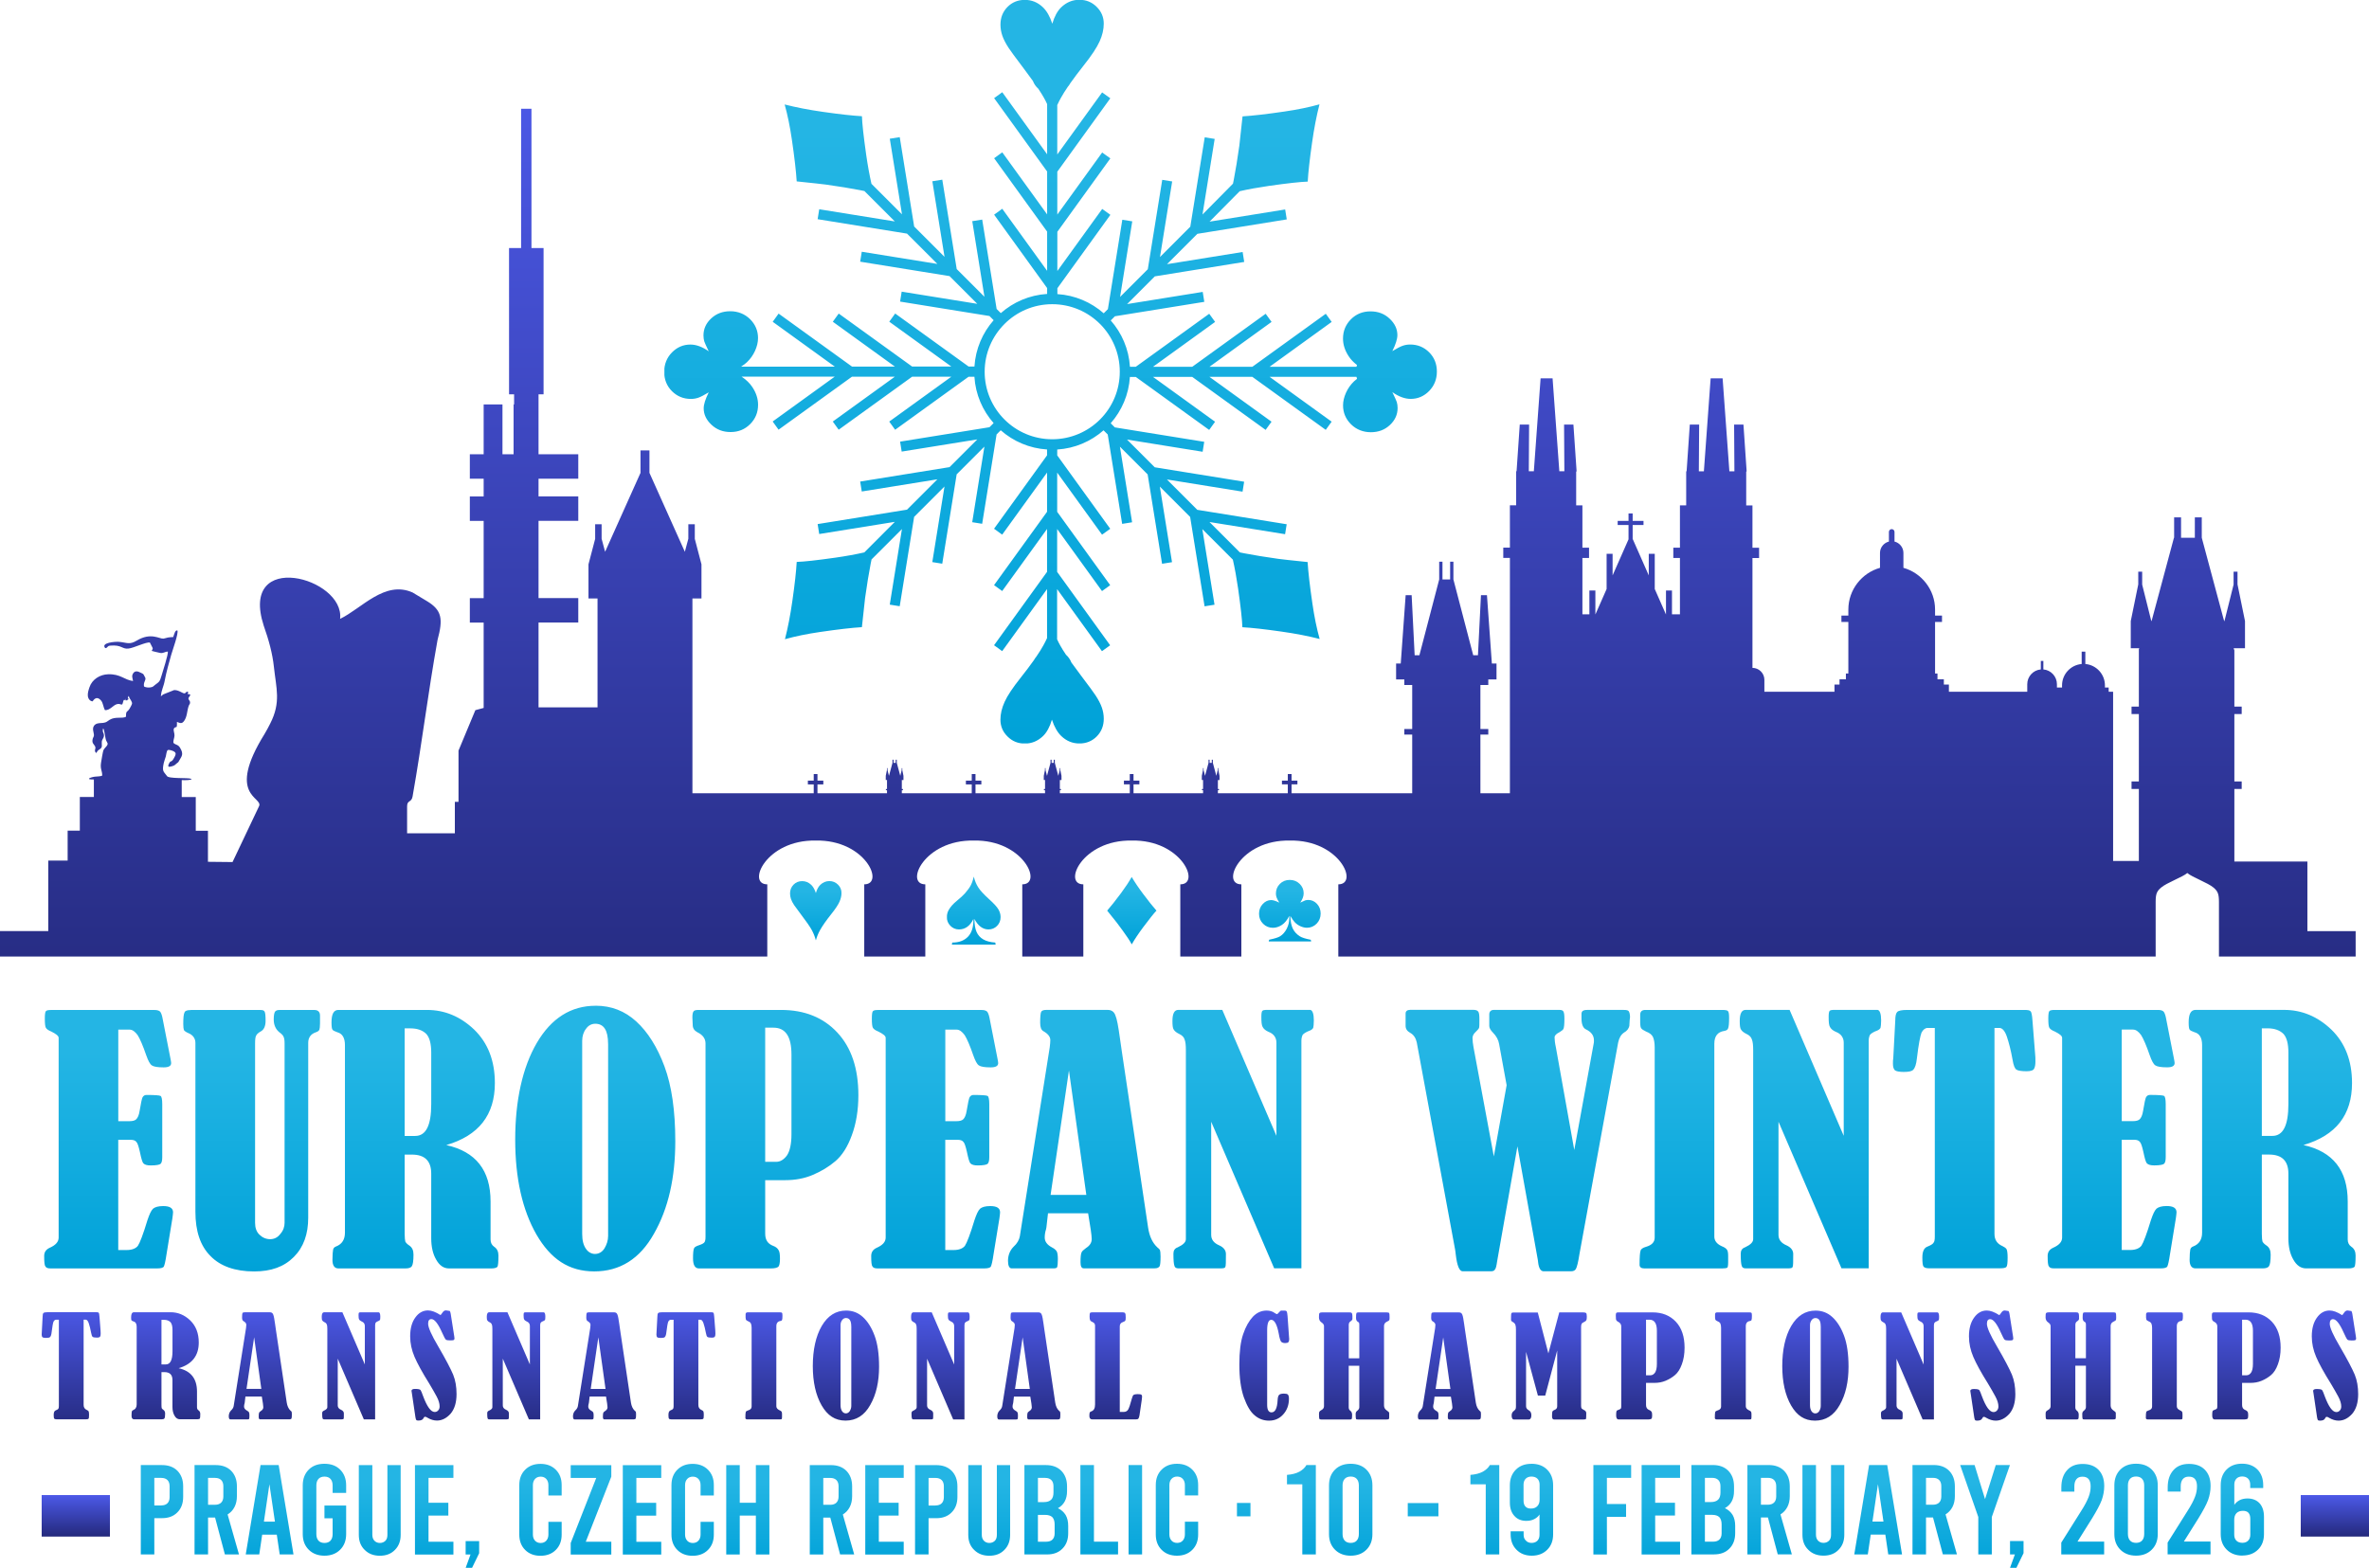 <?xml version="1.0" encoding="UTF-8"?> <svg xmlns="http://www.w3.org/2000/svg" xmlns:xlink="http://www.w3.org/1999/xlink" id="Layer_2" data-name="Layer 2" viewBox="0 0 550.18 364.18"><defs><style> .cls-1 { fill: url(#linear-gradient-2); } .cls-2 { fill: url(#linear-gradient-6); } .cls-3 { clip-path: url(#clippath-2); } .cls-4 { clip-path: url(#clippath-6); } .cls-5 { fill: url(#linear-gradient-11); } .cls-6 { clip-path: url(#clippath-7); } .cls-7 { clip-path: url(#clippath-1); } .cls-8 { clip-path: url(#clippath-4); } .cls-9 { fill: url(#linear-gradient-10); } .cls-10 { fill: url(#linear-gradient-5); } .cls-11 { clip-path: url(#clippath); } .cls-12 { clip-rule: evenodd; } .cls-12, .cls-13 { fill: none; } .cls-14 { clip-path: url(#clippath-3); } .cls-15 { fill: url(#linear-gradient-7); } .cls-16 { clip-path: url(#clippath-8); } .cls-17 { fill: url(#linear-gradient-9); } .cls-18 { fill: url(#linear-gradient-3); } .cls-19 { clip-path: url(#clippath-5); } .cls-20 { fill: url(#linear-gradient); } .cls-21 { fill: url(#linear-gradient-4); } .cls-22 { fill: url(#linear-gradient-8); } </style><clipPath id="clippath"><path class="cls-12" d="M116.72,111.19h2.58v4.11h-2.58v-4.11Zm0,9.78h2.58v17.94h-2.58v-17.94Zm0,23.61h2.58v14.25h-2.58v-14.25Zm-82.35,16.72c.49-.06,1.13,.1,1.49-.15,.27-.18,.32-.57,.83-.67,.21,.43-.09,1.33-.29,1.79-.26,.61-.53,.9-.9,1.29-.53-.02-1.28-.1-1.38-.59-.09-.47,.02-1.32,.25-1.67Zm6.19,4.96c.13-.26,.15-.22,.26-.29,.1,.94-.01,1.37-.72,1.38l.46-1.09Zm-9.96,13.78c-.31-1.59-.43-1.67-1.29-2.62-.66-.73-1.2-1.56-.52-2.9,1.32-2.58,.87-.1,5.88-.69,.01,.02,.03,.05,.03,.06l.13,.36c.44,.03,.15-.1,.56-.06,.25,.03,.18,.1,.44,.13,.38,.04,.43-.2,.97-.14,.25,.8,.11,2.36-.01,3.25-.07,.52-.29,1.02-.22,1.55,.09,.65,.53,.55,.41,1.26-.58,.18-2.48,.13-3.21,.06-.54-.05-1-.14-1.55-.17-.54-.02-1.08,0-1.61-.11ZM0,216.27H11.21v-16.37h4.5v-6.95h2.83v-7.83h3.26v-4.06c-.58,0-1.01-.03-1.11-.09,.03-.15-.11-.18,.51-.38,.29-.09,.5-.14,.8-.18,.54-.08,1.32-.03,1.74-.25,0-1.22-.51-1.51-.27-3.02,.07-.45,.43-2.64,.55-2.88,.18-.37,.49-.64,.75-.97,.47-.59,.1-.78-.11-1.27-.27-.64-.39-2.63-.71-2.83-.25,.93,.19,.99,.19,1.65,0,.62-.45,.85-.5,1.47-.06,.74,.22,1.19-.34,1.63-.21,.17-.37,.2-.57,.41-.22,.23-.2,.4-.41,.56-.63-.69,.1-.91-.26-1.59-.27-.5-.76-.68-.54-1.65,.07-.33,.23-.45,.29-.78,.1-.66-.7-1.85,.33-2.61,.5-.37,1.17-.29,1.83-.37,.8-.1,.95-.39,1.5-.72,1.36-.81,2.88-.21,3.79-.7,0-1.77,.27-.64,1.15-2.45,.3-.62,.39-.67,.03-1.31-.19-.34-.55-.76-.51-1.19-.03,.3,0,0-.15,.31,0,.02-.02,.04-.03,.06-.14,.35-.06,.18,.17,.51-.02,0-.05,.02-.07,.02-.4-.02-.07,.08-.33-.17,0,0,.3,.36,0,.4-.58,.06-.24-.1-.29-.31-.07,.12-.17-.21-.07,.31-.25-.08-.19,.05-.3-.16-.33,.26-.25,.8-.49,1.14-.48,.04-.53-.25-1.17-.1-.96,.23-1.62,1.46-2.82,1.41-.42-.71-.42-1.69-.93-2.26-1.17-1.32-1.89,.19-1.94,.21-.61-.03-1.03-.59-1.11-1.24-.08-.65,.18-1.45,.37-2.01,.61-1.87,2.45-2.98,4.33-3.04,2.94-.09,3.7,1.3,5.8,1.57-.1-.65-.43-1.2,.09-1.88,.43-.56,1.08-.37,1.62-.08,.21,.11,.57,.22,.72,.42,.04,.06,.43,.79,.43,.82,.14,.6-.54,1.07-.3,2,.4,.2,.91,.27,1.39,.21,.73-.09,.74-.28,1.18-.61,.98-.74,1.06-.7,1.48-2.11,.25-.84,1.61-5.06,1.47-5.61-.71,0-1.02,.46-1.81,.31-.2-.04-1.85-.42-1.91-.46,0-.37,.42-.34,.05-.96l-.5-.98c-.77-.23-3.77,1.27-4.99,1.39-1.51,.16-1.54-.93-4.26-.68-.74,.07-.55,.6-1.12,.57-1.13-1.26,2.33-1.54,3.25-1.45,1.82,.18,2.38,.73,4.1-.31,3.27-1.96,5.23-.34,6.18-.44,.26-.03,.73-.2,1.04-.26,.44-.08,.77-.08,1.21-.1,.2-.5,.43-1.72,.98-1.53,.29,.66-1.1,4.49-1.44,5.65-.46,1.57-1.2,4.3-1.47,5.81-.3,1.7-.81,2.27-.93,3.83,.24-.15,.32-.31,.62-.47l2.46-.98c.65-.03,1.27,.28,1.75,.54,1.14,.61,.66-.19,1.47-.17,.09,.42-.05,.22-.08,.57,1.23-.05,.21,.59,.17,1.02,.1,.43,.34,.49,.38,.83,.06,.42-.18,.53-.3,.86-.2,.53-.31,1.28-.43,1.86-.13,.63-.3,1.18-.64,1.65-.51,.72-.91,.54-1.67,.23-.03,.48,.05,.7-.07,1.16-.3,.14-.47,.1-.62,.36-.22,.44,.14,1.03,.12,1.65-.03,.61-.35,1.2-.24,1.71,.51,.52,1.04,.33,1.51,1.1,.95,1.54,.37,2.02-.1,2.88-.25,.47-.23,.47-.63,.76-.27,.19-.38,.4-.74,.56-.31,.14-.68,.21-1.04,.26-.35-.11-.19-.41-.06-.69,.47-1.07,.48,.04,1.33-1.62,.31-.61,.37-.92-.14-1.25-.24-.16-1.18-.49-1.45-.33-.29,.18-.36,1.13-.46,1.49-.15,.52-.36,.98-.47,1.5-.43,1.95-.04,1.98,.58,2.83,.07,.1,.06,.1,.13,.16,.23,.74,4.95,.39,5.63,.69,.13,.06,.12,.08,.13,.09-.29,.22-1.24,.25-2.3,.22v3.93h3.26v7.83h2.83v7.21l5.71,.06c1.95-4.13,4.22-8.85,6.16-12.98,1.02-2.16-7.75-2.27,1.3-16.81,.5-.81,.9-1.63,1.3-2.4,2.53-4.96,1.38-8.13,.84-13.21-.31-2.94-1.16-6.14-2.36-9.52-5.76-17.8,18.86-11.17,17.74-1.57,5.04-2.43,10.36-9,16.83-6.13,1.11,.67,2.23,1.34,3.34,2.01,3.51,2.11,3.77,4.16,2.46,9.02-2.26,12.58-3.58,23.84-5.8,36.37-.26,1.46-1.27,.76-1.27,2.29v6.25h11.09v-7.31h.85v-11.9c1.3-3.13,2.61-6.26,3.91-9.39,.64-.17,1.29-.34,1.93-.52v-19.83h-3.21v-5.68h3.21v-17.94h-3.21v-5.68h3.21v-4.11h-3.21v-5.68h3.21v-11.58h4.37v11.58h2.58v-11.58h.12v-2.35h-1.17V57.61h2.8V25.26h2.41V57.61h2.81v33.98h-1.17v13.92h9.23v5.68h-9.23v4.11h9.23v5.68h-9.23v17.94h9.23v5.68h-9.23v19.7h13.7v-25.29h-2.1v-7.93l1.55-5.91v-3.39h1.5v3.36l.81,3.03,8.22-18.33v-5.22h2.08v5.22l8.22,18.33,.81-3.03v-3.36h1.5v3.39l1.55,5.91v7.93h-2.1v45.25h28.17v-2.06h-1.36v-.87h1.36v-1.53h.87v1.53h1.36v.87h-1.36v2.06h16.15v-.71h-.26v-.27h.26v-2.06l.02-.04h-.31v-.98l.27-1.32v-.46h.14v.46l.33,1.32,.02-.03c.27-.99,.53-1.98,.8-2.97h0v-.73h.25v.73h.5v-.73h.25v.73c.26,.98,.52,1.96,.79,2.94l.02,.07,.33-1.32v-.46h.14v.46l.27,1.32v.98h-.41l.03,.07v2.02h.26v.27h-.26v.71h16.24v-2.06h-1.36v-.87h1.36v-1.53h.87v1.53h1.36v.87h-1.36v2.06h16.15v-.71h-.26v-.27h.26v-2.06l.02-.04h-.31v-.98l.27-1.32v-.46h.14v.46l.33,1.32,.02-.03c.27-.99,.53-1.98,.8-2.97h0v-.73h.25v.73h.5v-.73h.25v.73c.26,.98,.53,1.96,.79,2.94l.02,.07,.33-1.32v-.46h.14v.46l.27,1.32v.98h-.41l.03,.07v2.02h.26v.27h-.26v.71h16.24v-2.06h-1.36v-.87h1.36v-1.53h.87v1.53h1.36v.87h-1.36v2.06h16.15v-.71h-.26v-.27h.26v-2.1s-.29,0-.29,0v-.98l.27-1.32v-.46h.14v.46l.33,1.32,.02-.03c.27-.99,.53-1.98,.8-2.97h0v-.73h.25v.73h.5v-.73h.25v.73c.26,.98,.52,1.96,.79,2.94l.02,.07,.33-1.32v-.46h.14v.46l.27,1.32v.98h-.41l.03,.07v2.02h.26v.27h-.26v.71h16.24v-2.06h-1.36v-.87h1.36v-1.53h.87v1.53h1.36v.87h-1.36v2.06h28.02v-13.62h-1.83v-1.3h1.83v-10.22h-1.83v-1.3h-1.91v-3.7h1.08l1.14-15.87h1.39l.7,13.96h1.1l4.6-17.61v-4.13h.76v4.13h1.78v-4.13h.76v4.13l4.6,17.61h1.1l.7-13.96h1.39l1.14,15.87h1.08v3.7h-1.91v1.3h-1.83v10.22h1.83v1.3h-1.83v13.62h6.85v-54.66h-1.54v-2.39h1.54v-9.83h1.45v-7.91h.1l.74-10.85h2.17l-.07,10.85h1.17l1.57-21.59h2.78l1.57,21.59h1.17l-.07-10.85h2.17l.74,10.85-.1,.1v7.82h1.45v9.83h1.54v2.39h-1.54v13.09h1.62v-5.54h1.39v5.54h.02l2.59-5.88v-8.17h1.39v5.01l3.7-8.38v-3.32h-2.52v-.96h2.52v-1.73h.96v1.73h2.52v.96h-2.52v3.22l3.74,8.48v-5.01h1.39v8.17l2.59,5.88h.02v-5.54h1.39v5.54h1.85v-13.09h-1.54v-2.39h1.54v-9.83h1.45v-7.91h.1l.74-10.85h2.17l-.07,10.85h1.17l1.57-21.59h2.78l1.57,21.59h1.17l-.07-10.85h2.17l.74,10.85-.1,.1v7.82h1.45v9.83h1.54v2.39h-1.54v25.52c1.52,0,2.77,1.25,2.77,2.77v2.77h16.28v-1.67h1.17v-1.22h1.48v-1.35h.57v-11.96h-1.61v-1.48h1.61v-1.41c0-4.59,3.12-8.5,7.35-9.69v-3.46c0-1.27,.88-2.34,2.07-2.64v-2.24c0-.36,.29-.65,.65-.65s.65,.29,.65,.65v2.24c1.18,.29,2.07,1.37,2.07,2.64v3.46c4.23,1.19,7.35,5.1,7.35,9.69v1.41h1.61v1.48h-1.61v11.96h.56v1.35h1.48v1.22h1.17v1.67h18.2v-1.75c0-1.79,1.39-3.28,3.15-3.43v-1.98h.59v1.98c1.76,.15,3.15,1.63,3.15,3.43v.77h1.19v-.5c0-2.6,2.01-4.74,4.56-4.96v-2.87h.85v2.87c2.54,.22,4.55,2.36,4.55,4.96v.5h.87v.98h1.03v39.31h5.98v-16.73h-1.7v-1.74h1.7v-15.65h-1.7v-1.74h1.7v-13.32l.1-.23h-1.98v-6.31l1.74-8.52v-2.96h.91v3l2.13,8.52,.1-.22c1.72-6.39,3.44-12.78,5.15-19.18h.04v-4.73h1.61v4.73h3.2v-4.73h1.61v4.73c1.7,6.33,3.39,12.65,5.09,18.98l.16,.45,2.14-8.55v-3h.91v2.96l1.74,8.52v6.31h-2.64l.17,.49v13.06h1.7v1.74h-1.7v15.65h1.7v1.74h-1.7v16.86h16.96v16.17h11.21v5.92h-31.75v-12.68c0-1.84-.25-2.48-1.23-3.33-1.34-1.15-4.98-2.42-6.12-3.41-1.13,.98-4.78,2.25-6.12,3.41-.99,.85-1.23,1.5-1.23,3.33v12.68h-189.82v-16.79c4.84,.01,.3-10.4-11.26-10.17-11.56-.22-16.11,10.19-11.26,10.17v16.79h-14.18v-16.79c4.84,.01,.3-10.4-11.26-10.17-11.56-.22-16.1,10.19-11.26,10.17v16.79h-14.18v-5.92h0v-10.87c4.84,.01,.3-10.4-11.26-10.17-11.56-.22-16.11,10.19-11.26,10.17v16.79h-14.18v-16.79c4.84,.01,.3-10.4-11.26-10.17-11.56-.22-16.11,10.19-11.26,10.17v16.79H0v-5.92Zm29.43-36.27c-.45,.18-2.28,.18-2.87,.21-.79,.04-.8,.19-1.17-.33-.16-.23-.52-.63-.6-.89-.15-.45,.07-2.36,.21-2.88,.25-.92,.59-1.31,1.6-1.46,.01,2.03,.21,1.27,1.44,2.75,.32,.38,.59,.8,.9,1.22,.31,.42,.83,.49,.5,1.38Z"></path></clipPath><linearGradient id="linear-gradient" x1="273.53" y1="18.11" x2="273.55" y2="240.77" gradientUnits="userSpaceOnUse"><stop offset="0" stop-color="#4c59e8"></stop><stop offset="1" stop-color="#24297c"></stop></linearGradient><clipPath id="clippath-1"><path class="cls-12" d="M255.47,75.25c-2.84-2.84-6.76-4.59-11.1-4.59s-8.26,1.76-11.09,4.6c-2.84,2.84-4.6,6.76-4.6,11.09s1.76,8.26,4.6,11.09c2.84,2.84,6.76,4.59,11.09,4.59s8.26-1.76,11.1-4.59c2.84-2.84,4.59-6.76,4.59-11.1s-1.76-8.26-4.59-11.1m-9.93-50.75v11.39l10.42-14.42,1.9,1.37-12.31,17.05v9.96l10.42-14.42,1.9,1.37-12.31,17.05v9.11l10.42-14.42,1.9,1.37-12.31,17.05v1.36c4.11,.26,7.85,1.9,10.76,4.46l.97-.97,3.35-20.76,2.31,.37-2.83,17.56,6.44-6.44,3.35-20.76,2.31,.37-2.83,17.56,7.04-7.05,3.35-20.76,2.31,.37-2.83,17.56,7.08-7.16c.06-.3,.13-.61,.19-.93,.43-2.22,.86-4.85,1.29-7.92,.09-.67,.34-2.93,.74-6.78,2.37-.15,5.6-.52,9.69-1.12,3.04-.44,5.77-1,8.18-1.68-.68,2.63-1.26,5.63-1.73,8.96-.55,3.85-.88,6.84-1,8.99-1.68,.05-4.67,.38-8.98,.99-2.54,.37-4.82,.78-6.82,1.24l-7,7.07,17.56-2.83,.37,2.31-20.76,3.35-7.05,7.05,17.56-2.83,.37,2.31-20.76,3.35-6.44,6.44,17.56-2.83,.37,2.31-20.76,3.35-.97,.97c2.56,2.91,4.2,6.65,4.46,10.76h1.36l17.05-12.31,1.37,1.89-14.42,10.42h9.11l17.05-12.31,1.37,1.89-14.42,10.42h9.96l17.05-12.31,1.37,1.89-14.42,10.42h20.18c.03-.14,.08-.28,.12-.41-.81-.62-1.47-1.31-1.95-2.06-.87-1.33-1.3-2.69-1.3-4.07,0-1.76,.61-3.25,1.84-4.49,1.23-1.23,2.74-1.84,4.53-1.84s3.25,.56,4.45,1.69c1.2,1.12,1.81,2.4,1.81,3.82,0,.91-.39,2.14-1.17,3.72,1.07-.64,1.87-1.06,2.4-1.24,.54-.19,1.13-.29,1.75-.29,1.72,0,3.19,.61,4.39,1.8,1.2,1.2,1.8,2.7,1.8,4.48s-.6,3.29-1.8,4.52c-1.2,1.22-2.63,1.83-4.28,1.83-1.35,0-2.77-.52-4.26-1.57,.61,1.28,.95,2.04,1.03,2.3,.12,.41,.19,.87,.19,1.39,0,1.52-.6,2.84-1.79,3.95-1.2,1.12-2.67,1.67-4.43,1.67s-3.35-.61-4.59-1.83c-1.24-1.23-1.86-2.7-1.86-4.41,0-.96,.24-1.94,.69-2.95,.46-1.01,1.08-1.88,1.86-2.63,.19-.18,.42-.37,.7-.58-.06-.15-.1-.31-.14-.47h-20.18l14.42,10.42-1.37,1.9-17.05-12.31h-9.96l14.42,10.42-1.37,1.9-17.05-12.31h-9.11l14.42,10.42-1.37,1.9-17.05-12.31h-1.36c-.26,4.11-1.9,7.85-4.46,10.76l.96,.96,20.76,3.35-.37,2.31-17.56-2.83,6.44,6.44,20.76,3.35-.37,2.31-17.56-2.83,7.05,7.05,20.76,3.35-.37,2.31-17.56-2.83,7.06,7.06c.33,.07,.67,.14,1.03,.21,2.22,.43,4.85,.86,7.92,1.29,.67,.1,2.93,.34,6.78,.74,.15,2.37,.52,5.6,1.12,9.69,.44,3.04,1,5.77,1.68,8.18-2.64-.68-5.63-1.26-8.96-1.73-3.85-.55-6.84-.88-8.99-1-.05-1.68-.38-4.67-.99-8.98-.36-2.5-.77-4.74-1.22-6.72l-7.09-7.09,2.83,17.56-2.31,.37-3.35-20.76-7.04-7.05,2.83,17.56-2.31,.37-3.35-20.76-6.44-6.44,2.83,17.56-2.31,.37-3.35-20.76-.97-.97c-2.91,2.56-6.65,4.2-10.76,4.46v1.36l12.31,17.05-1.9,1.37-10.42-14.42v9.11l12.31,17.04-1.9,1.37-10.42-14.42v9.96l12.31,17.05-1.9,1.37-10.42-14.42v11.66c.23,.5,.47,.99,.74,1.46,.32,.58,.76,1.29,1.32,2.12,.55,.49,.98,1.11,1.25,1.8,.67,.94,1.45,2,2.33,3.16,1.77,2.35,2.87,3.83,3.28,4.47,.68,1.03,1.17,1.97,1.47,2.83,.3,.86,.45,1.73,.45,2.61,0,1.63-.54,2.99-1.62,4.1-1.09,1.1-2.44,1.65-4.04,1.65s-3.01-.58-4.2-1.72c-.89-.85-1.62-2.12-2.18-3.81-.49,1.66-1.17,2.93-2.05,3.79-1.22,1.17-2.62,1.76-4.23,1.76s-2.93-.54-4.03-1.64c-1.11-1.09-1.65-2.4-1.65-3.91,0-1.32,.32-2.7,.97-4.13,.65-1.44,1.89-3.31,3.74-5.63,1.18-1.49,2.2-2.84,3.07-4.07,.16-.3,.36-.57,.57-.83,.65-.95,1.19-1.81,1.62-2.59,.31-.56,.6-1.12,.86-1.7v-11.39l-10.42,14.42-1.89-1.37,12.31-17.05v-9.96l-10.42,14.42-1.89-1.37,12.31-17.04v-9.11l-10.42,14.42-1.89-1.37,12.31-17.05v-1.36c-4.11-.26-7.85-1.9-10.76-4.46l-.96,.96-3.35,20.76-2.31-.37,2.83-17.56-6.44,6.44-3.35,20.76-2.31-.37,2.83-17.56-7.05,7.05-3.35,20.76-2.31-.37,2.83-17.56-7.06,7.06c-.07,.33-.14,.67-.21,1.03-.43,2.22-.86,4.85-1.29,7.92-.09,.67-.34,2.93-.74,6.78-2.37,.15-5.6,.52-9.69,1.12-3.04,.44-5.76,1-8.18,1.68,.68-2.64,1.26-5.63,1.73-8.96,.55-3.85,.88-6.84,1-8.99,1.68-.05,4.67-.38,8.98-.99,2.5-.36,4.74-.77,6.72-1.22l7.09-7.1-17.56,2.83-.37-2.31,20.76-3.35,7.05-7.05-17.56,2.83-.37-2.31,20.76-3.35,6.44-6.44-17.56,2.83-.37-2.31,20.76-3.35,.96-.96c-2.56-2.91-4.2-6.65-4.46-10.76h-1.36l-17.05,12.31-1.37-1.9,14.42-10.42h-9.11l-17.05,12.31-1.37-1.9,14.42-10.42h-9.96l-17.05,12.31-1.37-1.9,14.42-10.42h-21.64c1.09,.73,1.93,1.55,2.53,2.47,.87,1.33,1.3,2.69,1.3,4.07,0,1.76-.61,3.26-1.84,4.49-1.23,1.23-2.74,1.84-4.53,1.84s-3.25-.56-4.45-1.69c-1.2-1.12-1.81-2.4-1.81-3.82,0-.91,.39-2.14,1.17-3.71-1.07,.64-1.87,1.06-2.4,1.24-.54,.19-1.13,.29-1.75,.29-1.73,0-3.19-.61-4.39-1.8-1.2-1.2-1.8-2.7-1.8-4.48s.6-3.3,1.8-4.52c1.2-1.22,2.63-1.83,4.28-1.83,1.35,0,2.77,.52,4.26,1.57-.61-1.28-.95-2.04-1.03-2.3-.12-.41-.19-.87-.19-1.39,0-1.52,.6-2.84,1.79-3.95,1.2-1.12,2.67-1.67,4.43-1.67s3.35,.61,4.59,1.83c1.24,1.23,1.86,2.7,1.86,4.41,0,.96-.24,1.94-.69,2.95-.46,1.01-1.08,1.88-1.86,2.63-.33,.31-.78,.66-1.37,1.05h21.75l-14.42-10.42,1.37-1.9,17.05,12.31h9.96l-14.42-10.42,1.37-1.9,17.05,12.31h9.11l-14.42-10.42,1.37-1.9,17.05,12.31h1.36c.26-4.11,1.9-7.85,4.46-10.76l-.97-.97-20.76-3.35,.37-2.31,17.56,2.83-6.44-6.44-20.76-3.35,.37-2.31,17.56,2.83-7.05-7.04-20.76-3.35,.37-2.31,17.56,2.83-7.06-7.06c-.33-.07-.67-.14-1.03-.21-2.22-.43-4.85-.86-7.92-1.29-.67-.1-2.93-.34-6.78-.74-.15-2.37-.52-5.6-1.12-9.69-.44-3.04-1-5.77-1.68-8.18,2.64,.68,5.63,1.26,8.96,1.73,3.85,.55,6.84,.88,8.99,1,.05,1.68,.38,4.67,.99,8.98,.36,2.5,.77,4.74,1.22,6.72l7.09,7.09-2.83-17.56,2.31-.37,3.35,20.76,7.05,7.05-2.83-17.56,2.31-.37,3.35,20.76,6.44,6.44-2.83-17.56,2.31-.37,3.35,20.76,.97,.97c2.91-2.56,6.65-4.2,10.76-4.46v-1.36l-12.31-17.05,1.89-1.37,10.42,14.42v-9.11l-12.31-17.05,1.89-1.37,10.42,14.42v-9.96l-12.31-17.05,1.89-1.37,10.42,14.42v-11.66c-.23-.5-.47-.99-.74-1.46-.32-.58-.76-1.29-1.32-2.12-.55-.49-.98-1.11-1.25-1.81-.67-.94-1.45-2-2.33-3.16-1.77-2.35-2.87-3.83-3.28-4.47-.68-1.03-1.17-1.97-1.47-2.83-.3-.86-.45-1.73-.45-2.61,0-1.63,.54-2.99,1.62-4.1,1.09-1.1,2.44-1.65,4.04-1.65s3.01,.58,4.2,1.72c.89,.85,1.62,2.12,2.18,3.81,.49-1.66,1.17-2.93,2.05-3.79,1.22-1.17,2.62-1.76,4.22-1.76s2.93,.54,4.03,1.64c1.11,1.09,1.65,2.4,1.65,3.91,0,1.32-.32,2.7-.97,4.13-.65,1.44-1.89,3.31-3.74,5.63-1.18,1.49-2.2,2.85-3.07,4.08-.16,.29-.35,.57-.57,.82-.65,.95-1.19,1.82-1.62,2.6-.31,.56-.6,1.12-.86,1.7Z"></path></clipPath><linearGradient id="linear-gradient-2" x1="244" y1="30.19" x2="244" y2="172.68" gradientUnits="userSpaceOnUse"><stop offset="0" stop-color="#24b5e4"></stop><stop offset=".28" stop-color="#1ab0e1"></stop><stop offset=".78" stop-color="#08a6db"></stop><stop offset="1" stop-color="#00a2d8"></stop></linearGradient><clipPath id="clippath-2"><path class="cls-13" d="M27.47,239.17v21.26h2.59c.76,0,1.3-.15,1.6-.46s.61-.91,.76-1.9c.3-1.83,.53-2.9,.69-3.2,.23-.38,.53-.53,.91-.53,1.9,0,3.05,.08,3.28,.23s.38,.76,.38,1.9v12.34c0,.84-.15,1.3-.38,1.52s-.99,.38-2.29,.38c-.84,0-1.37-.15-1.68-.46s-.53-1.22-.84-2.67c-.3-1.3-.53-2.06-.84-2.36-.23-.3-.69-.46-1.22-.46h-2.97v25.6h1.98c1.22,0,2.13-.38,2.59-.99,.46-.69,1.22-2.67,2.21-5.94,.46-1.37,.84-2.21,1.3-2.67,.46-.38,1.22-.61,2.36-.61,1.52,0,2.29,.46,2.29,1.45,0,.3-.08,.76-.15,1.37l-1.37,8.38c-.23,1.6-.46,2.51-.61,2.82s-.69,.46-1.52,.46H11.7c-.61,0-.99-.15-1.14-.46-.23-.23-.3-1.07-.3-2.44,0-.91,.46-1.52,1.3-1.9,1.37-.61,2.06-1.37,2.06-2.36v-46.4c0-.46-.61-.91-1.68-1.45-.76-.3-1.14-.61-1.3-.91s-.23-.99-.23-2.13c0-.91,.08-1.52,.23-1.68,.15-.23,.61-.3,1.3-.3h23.85c.61,0,.99,.08,1.3,.3,.23,.15,.46,.69,.61,1.37l1.9,9.68c.08,.46,.15,.76,.15,.99,0,.69-.61,.99-1.75,.99-1.37,0-2.29-.15-2.74-.46s-.84-1.07-1.3-2.36c-.76-2.21-1.45-3.81-1.98-4.65-.61-.84-1.22-1.3-1.9-1.3h-2.59Zm16.84-4.57h16.07c.61,0,.91,.08,1.07,.38,.15,.23,.23,.91,.23,2.13s-.38,2.06-1.07,2.44c-.53,.3-.91,.61-1.07,.91-.23,.3-.3,.99-.3,1.9v41.67c0,1.14,.3,2.06,.99,2.74s1.52,1.07,2.51,1.07c.91,0,1.75-.38,2.36-1.22,.69-.76,.99-1.68,.99-2.59v-41.67c0-.76-.08-1.22-.23-1.52-.08-.3-.46-.69-.99-1.07-.84-.69-1.3-1.68-1.3-2.97,0-1.07,.15-1.68,.38-1.9s.53-.3,.99-.3h8.08c.84,0,1.3,.46,1.3,1.3v1.83c0,.76-.08,1.3-.15,1.45-.08,.23-.38,.46-.84,.61-1.14,.38-1.75,1.22-1.75,2.44v40.61c0,3.81-1.07,6.86-3.35,9.14s-5.26,3.35-9.22,3.35c-4.42,0-7.85-1.22-10.13-3.58-2.36-2.36-3.5-5.79-3.5-10.28v-39.23c0-.99-.53-1.83-1.68-2.29-.53-.23-.84-.46-.99-.69-.08-.23-.15-.69-.15-1.37,0-1.45,.08-2.36,.3-2.74,.15-.38,.61-.53,1.45-.53Zm49.67,33.6v18.44c0,.91,.08,1.45,.15,1.75,.15,.3,.46,.61,.91,.91,.69,.46,.99,1.14,.99,2.13,0,1.45-.15,2.36-.38,2.67-.23,.38-.76,.53-1.45,.53h-15.62c-.91,0-1.37-.69-1.37-1.98,0-1.22,.08-1.98,.15-2.36s.3-.61,.69-.76c1.37-.53,2.06-1.6,2.06-3.2v-43.58c0-1.68-.61-2.67-1.75-2.97-.61-.23-.99-.38-1.14-.61-.15-.15-.23-.76-.23-1.68,0-1.98,.53-2.9,1.6-2.9h20.57c4.11,0,7.77,1.52,10.97,4.57,3.2,3.12,4.8,7.24,4.8,12.42,0,7.39-3.73,12.19-11.28,14.4,6.86,1.52,10.28,5.87,10.28,13.1v8.84c0,.76,.3,1.3,.84,1.68,.69,.46,.99,1.14,.99,2.06,0,1.45-.08,2.29-.23,2.59-.23,.23-.69,.38-1.37,.38h-9.9c-1.22,0-2.21-.69-2.97-2.06-.76-1.3-1.14-2.97-1.14-4.95v-15.01c0-2.97-1.52-4.42-4.49-4.42h-1.68Zm0-29.33v24.99h2.44c2.51,0,3.73-2.44,3.73-7.39v-11.96c0-2.06-.38-3.5-1.14-4.34-.84-.84-2.06-1.3-3.73-1.3h-1.3Zm44.34-5.26c3.66,0,6.78,1.22,9.45,3.66s4.88,5.94,6.55,10.44,2.51,10.28,2.51,17.37c0,8.46-1.6,15.62-4.95,21.48-3.28,5.87-7.92,8.76-13.87,8.76s-10.13-2.9-13.41-8.53c-3.28-5.71-4.95-13.1-4.95-22.09s1.68-16.76,5.03-22.47,7.92-8.61,13.64-8.61Zm2.9,8.84c0-3.12-.99-4.65-2.97-4.65-.84,0-1.6,.38-2.13,1.14-.61,.76-.91,1.75-.91,2.82v44.87c0,1.52,.3,2.67,.91,3.5,.53,.76,1.3,1.14,2.06,1.14,.91,0,1.68-.46,2.21-1.3,.53-.91,.84-1.83,.84-2.9v-44.64Zm36.49,31.69v12.42c0,1.45,.61,2.36,1.83,2.82,.61,.23,.99,.53,1.22,.91,.3,.38,.38,1.07,.38,2.13,0,.99-.15,1.6-.38,1.83-.3,.23-.84,.38-1.68,.38h-16.76c-.91,0-1.37-.76-1.37-2.36,0-1.22,.08-1.98,.23-2.29,.08-.3,.53-.53,1.22-.76s1.07-.46,1.22-.69,.23-.61,.23-1.22v-44.95c0-1.07-.61-1.98-1.9-2.59-.69-.38-1.07-.91-1.07-1.68l-.08-1.75c0-.69,.08-1.22,.3-1.45,.15-.23,.61-.3,1.22-.3h19.05c5.49,0,9.83,1.75,13.1,5.26s4.88,8.38,4.88,14.55c0,3.5-.53,6.63-1.52,9.29-.99,2.74-2.29,4.72-3.81,6.02s-3.28,2.36-5.26,3.2-4.11,1.22-6.4,1.22h-4.65Zm0-35.43v31.16h2.59c.91,0,1.75-.53,2.44-1.45,.69-.99,1.07-2.67,1.07-4.95v-18.51c0-4.19-1.37-6.25-4.19-6.25h-1.9Zm41.83,.46v21.26h2.59c.76,0,1.3-.15,1.6-.46s.61-.91,.76-1.9c.3-1.83,.53-2.9,.69-3.2,.23-.38,.53-.53,.91-.53,1.9,0,3.05,.08,3.28,.23s.38,.76,.38,1.9v12.34c0,.84-.15,1.3-.38,1.52s-.99,.38-2.29,.38c-.84,0-1.37-.15-1.68-.46s-.53-1.22-.84-2.67c-.3-1.3-.53-2.06-.84-2.36-.23-.3-.69-.46-1.22-.46h-2.97v25.6h1.98c1.22,0,2.13-.38,2.59-.99,.46-.69,1.22-2.67,2.21-5.94,.46-1.37,.84-2.21,1.3-2.67,.46-.38,1.22-.61,2.36-.61,1.52,0,2.29,.46,2.29,1.45,0,.3-.08,.76-.15,1.37l-1.37,8.38c-.23,1.6-.46,2.51-.61,2.82s-.69,.46-1.52,.46h-24.84c-.61,0-.99-.15-1.14-.46-.23-.23-.3-1.07-.3-2.44,0-.91,.46-1.52,1.3-1.9,1.37-.61,2.06-1.37,2.06-2.36v-46.4c0-.46-.61-.91-1.68-1.45-.76-.3-1.14-.61-1.3-.91s-.23-.99-.23-2.13c0-.91,.08-1.52,.23-1.68,.15-.23,.61-.3,1.3-.3h23.85c.61,0,.99,.08,1.3,.3,.23,.15,.46,.69,.61,1.37l1.9,9.68c.08,.46,.15,.76,.15,.99,0,.69-.61,.99-1.75,.99-1.37,0-2.29-.15-2.74-.46s-.84-1.07-1.3-2.36c-.76-2.21-1.45-3.81-1.98-4.65-.61-.84-1.22-1.3-1.9-1.3h-2.59Zm33.14,42.66h-9.29l-.38,3.35c0,.08-.08,.23-.08,.38-.23,.69-.3,1.37-.3,1.9,0,.91,.53,1.68,1.68,2.29,.61,.3,.99,.69,1.14,.99,.15,.38,.23,.91,.23,1.75,0,.99-.08,1.6-.15,1.83-.15,.23-.38,.3-.84,.3h-9.75c-.53,0-.84-.61-.84-1.75,0-1.3,.46-2.44,1.3-3.28,.84-.76,1.3-1.6,1.45-2.44l6.93-43.81c.08-.69,.15-1.22,.15-1.75,0-.76-.53-1.45-1.6-2.06-.53-.3-.76-.91-.76-1.98,0-1.3,.08-2.21,.23-2.51s.53-.46,1.22-.46h14.17c.91,0,1.52,.38,1.83,1.22,.38,.84,.69,2.59,1.07,5.33l.46,3.2,6.09,40.83c.3,1.98,.99,3.5,2.13,4.57,.3,.23,.53,.46,.61,.61,.08,.23,.15,.69,.15,1.52,0,1.22-.08,2.06-.23,2.29-.23,.3-.53,.46-1.14,.46h-16.46c-.53,0-.76-.46-.76-1.45,0-1.14,.08-1.9,.23-2.21,.08-.3,.46-.61,1.07-1.07,.84-.53,1.3-1.22,1.3-2.06s-.3-2.9-.84-6.02Zm-4.42-33.22l-4.27,28.95h8.3l-4.04-28.95Zm33.03,11.96v26.28c0,1.07,.61,1.9,1.9,2.44,.99,.46,1.52,1.14,1.52,1.98,0,1.83,0,2.82-.15,3.05-.08,.23-.46,.3-1.07,.3h-9.83c-.53,0-.84-.23-.91-.61-.15-.38-.23-1.3-.23-2.82,0-.69,.3-1.22,.99-1.45,1.3-.61,1.9-1.22,1.9-1.9v-43.96c0-1.07-.08-1.9-.3-2.44-.15-.53-.61-.99-1.3-1.3-.61-.3-.99-.61-1.22-.99-.23-.3-.3-.99-.3-1.98,0-1.75,.46-2.59,1.37-2.59h10.21l12.57,29.25v-21.64c0-1.14-.61-2.06-1.83-2.51-.69-.3-1.14-.69-1.37-1.14-.23-.38-.3-1.14-.3-2.36,0-.76,.08-1.22,.23-1.37s.46-.23,.84-.23h10.28c.53,.08,.84,.91,.84,2.44,0,.91-.08,1.45-.15,1.75-.15,.23-.38,.46-.76,.61-.84,.3-1.45,.69-1.68,.99-.15,.3-.3,.76-.3,1.37v52.87h-6.32l-14.63-34.05Zm68.62-8.46l-1.75-9.6c-.15-.91-.61-1.83-1.45-2.67-.53-.53-.84-1.07-.84-1.52v-2.67c0-.69,.38-1.07,1.07-1.07h15.24c.46,0,.84,.15,.91,.38,.15,.23,.23,.76,.23,1.68,0,1.3-.08,2.06-.23,2.36-.08,.23-.46,.46-.91,.76-.76,.38-1.14,.76-1.14,1.22,0,.53,.08,1.3,.3,2.29l4.27,23.85,4.49-24.61c.08-.3,.08-.53,.08-.84,0-1.14-.61-1.98-1.9-2.59-.61-.3-.99-1.14-.99-2.51v-1.07c0-.61,.38-.91,1.3-.91h8.53c.61,0,.99,.08,1.14,.3s.3,.69,.3,1.37c0,.23-.08,.46-.08,.69l-.08,1.37c-.15,.61-.53,1.14-1.22,1.52-.69,.46-1.14,1.22-1.37,2.29l-8.99,49.14c-.3,1.98-.61,3.12-.84,3.5s-.61,.53-1.22,.53h-6.25c-.69,0-1.14-.69-1.3-2.13,0-.3-.08-.46-.08-.61l-4.72-26.28-4.72,26.74c-.15,1.07-.3,1.68-.53,1.9-.15,.3-.53,.38-.99,.38h-6.48c-.76,0-1.3-1.3-1.6-3.89-.08-.53-.08-.84-.15-1.14l-8.91-48.15c-.23-.99-.69-1.75-1.52-2.21-.69-.38-1.07-.91-1.07-1.6v-2.9c0-.53,.38-.84,1.07-.84h14.7c.53,0,.91,.15,1.07,.38,.23,.23,.3,.84,.3,1.83,0,1.07,0,1.68-.08,1.98-.08,.23-.38,.53-.76,.91-.53,.46-.76,.99-.76,1.45,0,.61,.08,1.3,.23,2.13l4.72,25.37,2.97-16.53Zm31.01-14.4v-1.98c0-.76,.38-1.14,1.22-1.14h17.83c.69,0,1.14,.08,1.3,.23,.23,.23,.3,.69,.3,1.6,0,1.3-.08,2.13-.23,2.44-.08,.3-.38,.53-.91,.61-1.52,.23-2.29,1.22-2.29,2.97v44.8c0,.91,.53,1.68,1.68,2.21,.76,.3,1.14,.61,1.3,.91,.15,.23,.23,.69,.23,1.37v1.45c0,.76-.08,1.22-.23,1.3s-.53,.15-1.14,.15h-18.13c-.69,0-1.07-.3-1.07-.84,0-1.75,.08-2.9,.23-3.28,.08-.38,.53-.69,1.3-.91,1.3-.38,1.98-1.07,1.98-2.13v-44.19c0-.99-.15-1.83-.38-2.36s-.76-.99-1.6-1.3c-.61-.3-.99-.53-1.14-.76-.15-.15-.23-.61-.23-1.14Zm32.12,22.86v26.28c0,1.07,.61,1.9,1.9,2.44,.99,.46,1.52,1.14,1.52,1.98,0,1.83,0,2.82-.15,3.05-.08,.23-.46,.3-1.07,.3h-9.83c-.53,0-.84-.23-.91-.61-.15-.38-.23-1.3-.23-2.82,0-.69,.3-1.22,.99-1.45,1.3-.61,1.9-1.22,1.9-1.9v-43.96c0-1.07-.08-1.9-.3-2.44-.15-.53-.61-.99-1.3-1.3-.61-.3-.99-.61-1.22-.99-.23-.3-.3-.99-.3-1.98,0-1.75,.46-2.59,1.37-2.59h10.21l12.57,29.25v-21.64c0-1.14-.61-2.06-1.83-2.51-.69-.3-1.14-.69-1.37-1.14-.23-.38-.3-1.14-.3-2.36,0-.76,.08-1.22,.23-1.37s.46-.23,.84-.23h10.28c.53,.08,.84,.91,.84,2.44,0,.91-.08,1.45-.15,1.75-.15,.23-.38,.46-.76,.61-.84,.3-1.45,.69-1.68,.99-.15,.3-.3,.76-.3,1.37v52.87h-6.32l-14.63-34.05Zm36.27-21.79h-1.68c-.53,0-.99,.38-1.37,1.07-.3,.76-.69,2.74-1.07,5.94-.15,1.45-.46,2.29-.84,2.67-.3,.38-1.07,.53-2.21,.53-1.07,0-1.75-.15-2.06-.38-.3-.3-.46-.76-.46-1.52,0-.46,0-.91,.08-1.37l.46-8.69c0-.99,.15-1.68,.46-1.98s1.07-.46,2.29-.46h27.2c.84,0,1.3,.08,1.45,.3,.23,.15,.38,.91,.46,2.13l.61,7.69c.08,.61,.08,1.22,.08,1.83,0,.69-.08,1.3-.3,1.68-.15,.38-.76,.61-1.75,.61-1.22,0-2.06-.15-2.36-.38-.38-.23-.69-.99-.91-2.36-.38-2.13-.84-3.89-1.3-5.26s-1.07-2.06-1.75-2.06h-1.14v47.84c0,1.37,.61,2.29,1.83,2.82,.46,.23,.84,.46,.99,.76s.23,.99,.23,1.9c0,1.3-.08,1.98-.3,2.21s-.76,.3-1.52,.3h-16.46c-.61,0-1.07-.15-1.22-.38-.23-.23-.3-.99-.3-2.13,0-1.37,.38-2.21,1.14-2.51s1.3-.61,1.45-.91c.23-.23,.3-.76,.3-1.45v-48.45Zm43.45,.38v21.26h2.59c.76,0,1.3-.15,1.6-.46s.61-.91,.76-1.9c.3-1.83,.53-2.9,.69-3.2,.23-.38,.53-.53,.91-.53,1.9,0,3.05,.08,3.28,.23s.38,.76,.38,1.9v12.34c0,.84-.15,1.3-.38,1.52s-.99,.38-2.29,.38c-.84,0-1.37-.15-1.68-.46s-.53-1.22-.84-2.67c-.3-1.3-.53-2.06-.84-2.36-.23-.3-.69-.46-1.22-.46h-2.97v25.6h1.98c1.22,0,2.13-.38,2.59-.99,.46-.69,1.22-2.67,2.21-5.94,.46-1.37,.84-2.21,1.3-2.67,.46-.38,1.22-.61,2.36-.61,1.52,0,2.29,.46,2.29,1.45,0,.3-.08,.76-.15,1.37l-1.37,8.38c-.23,1.6-.46,2.51-.61,2.82s-.69,.46-1.52,.46h-24.84c-.61,0-.99-.15-1.14-.46-.23-.23-.3-1.07-.3-2.44,0-.91,.46-1.52,1.3-1.9,1.37-.61,2.06-1.37,2.06-2.36v-46.4c0-.46-.61-.91-1.68-1.45-.76-.3-1.14-.61-1.3-.91s-.23-.99-.23-2.13c0-.91,.08-1.52,.23-1.68,.15-.23,.61-.3,1.3-.3h23.85c.61,0,.99,.08,1.3,.3,.23,.15,.46,.69,.61,1.37l1.9,9.68c.08,.46,.15,.76,.15,.99,0,.69-.61,.99-1.75,.99-1.37,0-2.29-.15-2.74-.46s-.84-1.07-1.3-2.36c-.76-2.21-1.45-3.81-1.98-4.65-.61-.84-1.22-1.3-1.9-1.3h-2.59Zm32.53,29.03v18.44c0,.91,.08,1.45,.15,1.75,.15,.3,.46,.61,.91,.91,.69,.46,.99,1.14,.99,2.13,0,1.45-.15,2.36-.38,2.67-.23,.38-.76,.53-1.45,.53h-15.62c-.91,0-1.37-.69-1.37-1.98,0-1.22,.08-1.98,.15-2.36s.3-.61,.69-.76c1.37-.53,2.06-1.6,2.06-3.2v-43.58c0-1.68-.61-2.67-1.75-2.97-.61-.23-.99-.38-1.14-.61-.15-.15-.23-.76-.23-1.68,0-1.98,.53-2.9,1.6-2.9h20.57c4.11,0,7.77,1.52,10.97,4.57,3.2,3.12,4.8,7.24,4.8,12.42,0,7.39-3.73,12.19-11.28,14.4,6.86,1.52,10.28,5.87,10.28,13.1v8.84c0,.76,.3,1.3,.84,1.68,.69,.46,.99,1.14,.99,2.06,0,1.45-.08,2.29-.23,2.59-.23,.23-.69,.38-1.37,.38h-9.9c-1.22,0-2.21-.69-2.97-2.06-.76-1.3-1.14-2.97-1.14-4.95v-15.01c0-2.97-1.52-4.42-4.49-4.42h-1.68Zm0-29.33v24.99h2.44c2.51,0,3.73-2.44,3.73-7.39v-11.96c0-2.06-.38-3.5-1.14-4.34-.84-.84-2.06-1.3-3.73-1.3h-1.3Z"></path></clipPath><linearGradient id="linear-gradient-3" x1="273.82" y1="244.41" x2="273.82" y2="295.32" xlink:href="#linear-gradient-2"></linearGradient><clipPath id="clippath-3"><path class="cls-13" d="M13.69,306.55h-.69c-.22,0-.41,.16-.57,.44-.13,.32-.28,1.14-.44,2.46-.06,.6-.19,.95-.35,1.1-.13,.16-.44,.22-.92,.22-.44,0-.73-.06-.85-.16-.13-.13-.19-.32-.19-.63,0-.19,0-.38,.03-.57l.19-3.6c0-.41,.06-.69,.19-.82s.44-.19,.95-.19h11.27c.35,0,.54,.03,.6,.13,.09,.06,.16,.38,.19,.88l.25,3.19c.03,.25,.03,.5,.03,.76,0,.28-.03,.54-.13,.69-.06,.16-.32,.25-.73,.25-.5,0-.85-.06-.98-.16-.16-.09-.28-.41-.38-.98-.16-.88-.35-1.61-.54-2.18s-.44-.85-.73-.85h-.47v19.82c0,.57,.25,.95,.76,1.17,.19,.09,.35,.19,.41,.32s.09,.41,.09,.79c0,.54-.03,.82-.13,.92s-.32,.13-.63,.13h-6.82c-.25,0-.44-.06-.5-.16-.09-.09-.13-.41-.13-.88,0-.57,.16-.92,.47-1.04s.54-.25,.6-.38c.09-.09,.13-.32,.13-.6v-20.07Zm23.81,12.18v7.64c0,.38,.03,.6,.06,.73,.06,.13,.19,.25,.38,.38,.28,.19,.41,.47,.41,.88,0,.6-.06,.98-.16,1.1-.09,.16-.32,.22-.6,.22h-6.47c-.38,0-.57-.28-.57-.82,0-.5,.03-.82,.06-.98,.03-.16,.13-.25,.28-.32,.57-.22,.85-.66,.85-1.33v-18.05c0-.69-.25-1.1-.73-1.23-.25-.09-.41-.16-.47-.25-.06-.06-.09-.32-.09-.69,0-.82,.22-1.2,.66-1.2h8.52c1.7,0,3.22,.63,4.54,1.89,1.33,1.29,1.99,3,1.99,5.14,0,3.06-1.55,5.05-4.67,5.97,2.84,.63,4.26,2.43,4.26,5.43v3.66c0,.32,.13,.54,.35,.69,.28,.19,.41,.47,.41,.85,0,.6-.03,.95-.09,1.07-.09,.09-.28,.16-.57,.16h-4.1c-.5,0-.92-.28-1.23-.85-.32-.54-.47-1.23-.47-2.05v-6.22c0-1.23-.63-1.83-1.86-1.83h-.69Zm0-12.15v10.35h1.01c1.04,0,1.55-1.01,1.55-3.06v-4.96c0-.85-.16-1.45-.47-1.8-.35-.35-.85-.54-1.55-.54h-.54Zm23.35,17.8h-3.85l-.16,1.39s-.03,.09-.03,.16c-.09,.28-.13,.57-.13,.79,0,.38,.22,.69,.69,.95,.25,.13,.41,.28,.47,.41,.06,.16,.09,.38,.09,.73,0,.41-.03,.66-.06,.76-.06,.09-.16,.13-.35,.13h-4.04c-.22,0-.35-.25-.35-.73,0-.54,.19-1.01,.54-1.36,.35-.32,.54-.66,.6-1.01l2.87-18.15c.03-.28,.06-.5,.06-.73,0-.32-.22-.6-.66-.85-.22-.13-.32-.38-.32-.82,0-.54,.03-.92,.09-1.04s.22-.19,.5-.19h5.87c.38,0,.63,.16,.76,.5,.16,.35,.28,1.07,.44,2.21l.19,1.33,2.52,16.92c.13,.82,.41,1.45,.88,1.89,.13,.09,.22,.19,.25,.25,.03,.09,.06,.28,.06,.63,0,.5-.03,.85-.09,.95-.09,.13-.22,.19-.47,.19h-6.82c-.22,0-.32-.19-.32-.6,0-.47,.03-.79,.09-.92,.03-.13,.19-.25,.44-.44,.35-.22,.54-.5,.54-.85s-.13-1.2-.35-2.49Zm-1.83-13.76l-1.77,11.99h3.44l-1.67-11.99Zm19.42,4.96v10.89c0,.44,.25,.79,.79,1.01,.41,.19,.63,.47,.63,.82,0,.76,0,1.17-.06,1.26-.03,.09-.19,.13-.44,.13h-4.07c-.22,0-.35-.09-.38-.25-.06-.16-.09-.54-.09-1.17,0-.28,.13-.5,.41-.6,.54-.25,.79-.5,.79-.79v-18.21c0-.44-.03-.79-.13-1.01-.06-.22-.25-.41-.54-.54-.25-.13-.41-.25-.5-.41-.09-.13-.13-.41-.13-.82,0-.73,.19-1.07,.57-1.07h4.23l5.21,12.12v-8.96c0-.47-.25-.85-.76-1.04-.28-.13-.47-.28-.57-.47-.09-.16-.13-.47-.13-.98,0-.32,.03-.5,.09-.57,.06-.06,.19-.09,.35-.09h4.26c.22,.03,.35,.38,.35,1.01,0,.38-.03,.6-.06,.73-.06,.09-.16,.19-.32,.25-.35,.13-.6,.28-.69,.41-.06,.13-.13,.32-.13,.57v21.9h-2.62l-6.06-14.11Zm23.86-10.1c.06-.03,.25-.28,.54-.69,.19-.25,.41-.41,.73-.41,.06,0,.38,.06,.88,.13,.09,.09,.16,.32,.22,.63l.82,5.24c.03,.28,.06,.44,.06,.5,0,.19-.06,.32-.16,.38s-.38,.09-.85,.09c-.54,0-.85-.06-1.01-.19-.16-.16-.44-.69-.88-1.67-.92-2.05-1.74-3.09-2.46-3.09-.5,0-.76,.35-.76,1.07,0,.88,.79,2.65,2.34,5.27,1.77,3.03,2.9,5.21,3.47,6.56,.54,1.33,.79,2.84,.79,4.51,0,1.99-.47,3.5-1.39,4.58-.95,1.04-1.99,1.58-3.16,1.58-.73,0-1.45-.22-2.15-.63-.25-.19-.47-.25-.63-.25-.13,0-.22,.09-.32,.28-.16,.41-.57,.6-1.2,.6-.25,0-.41-.03-.5-.13-.06-.06-.13-.28-.19-.6l-.76-5.14c-.09-.66-.16-1.01-.16-1.04,0-.28,.28-.44,.82-.44,.73,0,1.17,.09,1.29,.28,.13,.19,.32,.63,.57,1.36,.92,2.46,1.8,3.72,2.71,3.72,.35,0,.6-.13,.82-.38s.32-.54,.32-.92c0-.66-.22-1.42-.69-2.3s-1.04-1.86-1.7-2.97c-1.64-2.62-2.78-4.7-3.44-6.25s-1.01-3.12-1.01-4.77c0-1.83,.41-3.28,1.2-4.36,.79-1.1,1.77-1.64,2.94-1.64,.82,0,1.77,.35,2.9,1.07Zm14.47,10.1v10.89c0,.44,.25,.79,.79,1.01,.41,.19,.63,.47,.63,.82,0,.76,0,1.17-.06,1.26-.03,.09-.19,.13-.44,.13h-4.07c-.22,0-.35-.09-.38-.25-.06-.16-.09-.54-.09-1.17,0-.28,.13-.5,.41-.6,.54-.25,.79-.5,.79-.79v-18.21c0-.44-.03-.79-.13-1.01-.06-.22-.25-.41-.54-.54-.25-.13-.41-.25-.5-.41-.09-.13-.13-.41-.13-.82,0-.73,.19-1.07,.57-1.07h4.23l5.21,12.12v-8.96c0-.47-.25-.85-.76-1.04-.28-.13-.47-.28-.57-.47-.09-.16-.13-.47-.13-.98,0-.32,.03-.5,.09-.57,.06-.06,.19-.09,.35-.09h4.26c.22,.03,.35,.38,.35,1.01,0,.38-.03,.6-.06,.73-.06,.09-.16,.19-.32,.25-.35,.13-.6,.28-.69,.41-.06,.13-.13,.32-.13,.57v21.9h-2.62l-6.06-14.11Zm24.02,8.81h-3.85l-.16,1.39s-.03,.09-.03,.16c-.09,.28-.13,.57-.13,.79,0,.38,.22,.69,.69,.95,.25,.13,.41,.28,.47,.41,.06,.16,.09,.38,.09,.73,0,.41-.03,.66-.06,.76-.06,.09-.16,.13-.35,.13h-4.04c-.22,0-.35-.25-.35-.73,0-.54,.19-1.01,.54-1.36,.35-.32,.54-.66,.6-1.01l2.87-18.15c.03-.28,.06-.5,.06-.73,0-.32-.22-.6-.66-.85-.22-.13-.32-.38-.32-.82,0-.54,.03-.92,.09-1.04s.22-.19,.5-.19h5.87c.38,0,.63,.16,.76,.5,.16,.35,.28,1.07,.44,2.21l.19,1.33,2.52,16.92c.13,.82,.41,1.45,.88,1.89,.13,.09,.22,.19,.25,.25,.03,.09,.06,.28,.06,.63,0,.5-.03,.85-.09,.95-.09,.13-.22,.19-.47,.19h-6.82c-.22,0-.32-.19-.32-.6,0-.47,.03-.79,.09-.92,.03-.13,.19-.25,.44-.44,.35-.22,.54-.5,.54-.85s-.13-1.2-.35-2.49Zm-1.83-13.76l-1.77,11.99h3.44l-1.67-11.99Zm17.5-4.07h-.69c-.22,0-.41,.16-.57,.44-.13,.32-.28,1.14-.44,2.46-.06,.6-.19,.95-.35,1.1-.13,.16-.44,.22-.92,.22-.44,0-.73-.06-.85-.16-.13-.13-.19-.32-.19-.63,0-.19,0-.38,.03-.57l.19-3.6c0-.41,.06-.69,.19-.82s.44-.19,.95-.19h11.27c.35,0,.54,.03,.6,.13,.09,.06,.16,.38,.19,.88l.25,3.19c.03,.25,.03,.5,.03,.76,0,.28-.03,.54-.13,.69-.06,.16-.32,.25-.73,.25-.5,0-.85-.06-.98-.16-.16-.09-.28-.41-.38-.98-.16-.88-.35-1.61-.54-2.18s-.44-.85-.73-.85h-.47v19.82c0,.57,.25,.95,.76,1.17,.19,.09,.35,.19,.41,.32s.09,.41,.09,.79c0,.54-.03,.82-.13,.92s-.32,.13-.63,.13h-6.82c-.25,0-.44-.06-.5-.16-.09-.09-.13-.41-.13-.88,0-.57,.16-.92,.47-1.04s.54-.25,.6-.38c.09-.09,.13-.32,.13-.6v-20.07Zm16.7-.44v-.82c0-.32,.16-.47,.5-.47h7.39c.28,0,.47,.03,.54,.09,.09,.09,.13,.28,.13,.66,0,.54-.03,.88-.09,1.01-.03,.13-.16,.22-.38,.25-.63,.09-.95,.5-.95,1.23v18.56c0,.38,.22,.69,.69,.92,.32,.13,.47,.25,.54,.38,.06,.09,.09,.28,.09,.57v.6c0,.32-.03,.5-.09,.54s-.22,.06-.47,.06h-7.51c-.28,0-.44-.13-.44-.35,0-.73,.03-1.2,.09-1.36,.03-.16,.22-.28,.54-.38,.54-.16,.82-.44,.82-.88v-18.31c0-.41-.06-.76-.16-.98-.09-.22-.32-.41-.66-.54-.25-.13-.41-.22-.47-.32-.06-.06-.09-.25-.09-.47Zm23.34-1.7c1.51,0,2.81,.5,3.91,1.51s2.02,2.46,2.71,4.32,1.04,4.26,1.04,7.2c0,3.5-.66,6.47-2.05,8.9-1.36,2.43-3.28,3.63-5.74,3.63s-4.2-1.2-5.55-3.53c-1.36-2.37-2.05-5.43-2.05-9.15s.69-6.94,2.08-9.31,3.28-3.57,5.65-3.57Zm1.2,3.66c0-1.29-.41-1.93-1.23-1.93-.35,0-.66,.16-.88,.47-.25,.32-.38,.73-.38,1.17v18.59c0,.63,.13,1.1,.38,1.45,.22,.32,.54,.47,.85,.47,.38,0,.69-.19,.92-.54,.22-.38,.35-.76,.35-1.2v-18.49Zm17.61,7.51v10.89c0,.44,.25,.79,.79,1.01,.41,.19,.63,.47,.63,.82,0,.76,0,1.17-.06,1.26-.03,.09-.19,.13-.44,.13h-4.07c-.22,0-.35-.09-.38-.25-.06-.16-.09-.54-.09-1.17,0-.28,.13-.5,.41-.6,.54-.25,.79-.5,.79-.79v-18.21c0-.44-.03-.79-.13-1.01-.06-.22-.25-.41-.54-.54-.25-.13-.41-.25-.5-.41-.09-.13-.13-.41-.13-.82,0-.73,.19-1.07,.57-1.07h4.23l5.21,12.12v-8.96c0-.47-.25-.85-.76-1.04-.28-.13-.47-.28-.57-.47-.09-.16-.13-.47-.13-.98,0-.32,.03-.5,.09-.57,.06-.06,.19-.09,.35-.09h4.26c.22,.03,.35,.38,.35,1.01,0,.38-.03,.6-.06,.73-.06,.09-.16,.19-.32,.25-.35,.13-.6,.28-.69,.41-.06,.13-.13,.32-.13,.57v21.9h-2.62l-6.06-14.11Zm24.02,8.81h-3.85l-.16,1.39s-.03,.09-.03,.16c-.09,.28-.13,.57-.13,.79,0,.38,.22,.69,.69,.95,.25,.13,.41,.28,.47,.41,.06,.16,.09,.38,.09,.73,0,.41-.03,.66-.06,.76-.06,.09-.16,.13-.35,.13h-4.04c-.22,0-.35-.25-.35-.73,0-.54,.19-1.01,.54-1.36,.35-.32,.54-.66,.6-1.01l2.87-18.15c.03-.28,.06-.5,.06-.73,0-.32-.22-.6-.66-.85-.22-.13-.32-.38-.32-.82,0-.54,.03-.92,.09-1.04s.22-.19,.5-.19h5.87c.38,0,.63,.16,.76,.5,.16,.35,.28,1.07,.44,2.21l.19,1.33,2.52,16.92c.13,.82,.41,1.45,.88,1.89,.13,.09,.22,.19,.25,.25,.03,.09,.06,.28,.06,.63,0,.5-.03,.85-.09,.95-.09,.13-.22,.19-.47,.19h-6.82c-.22,0-.32-.19-.32-.6,0-.47,.03-.79,.09-.92,.03-.13,.19-.25,.44-.44,.35-.22,.54-.5,.54-.85s-.13-1.2-.35-2.49Zm-1.83-13.76l-1.77,11.99h3.44l-1.67-11.99Zm22.58,17.33h.88c.47,0,.82-.19,1.04-.54,.22-.38,.5-1.2,.85-2.52,.13-.5,.28-.82,.44-.92,.16-.09,.47-.16,.88-.16,.44,0,.76,.03,.88,.13,.13,.06,.19,.22,.19,.41,0,.16-.03,.38-.06,.69l-.54,3.69c-.06,.38-.16,.63-.25,.76s-.28,.19-.6,.19h-10.13c-.44,0-.66-.28-.66-.79,0-.41,.03-.69,.09-.82,.06-.09,.16-.19,.35-.25,.6-.19,.88-.73,.88-1.61v-18.31c0-.38-.19-.66-.57-.82-.32-.13-.5-.28-.57-.44-.09-.19-.13-.44-.13-.82,0-.47,.03-.76,.09-.85,.06-.09,.22-.16,.5-.16h7.1c.28,0,.44,.06,.54,.19,.13,.13,.16,.47,.16,1.04,0,.35-.03,.57-.09,.69s-.25,.22-.5,.32c-.54,.16-.79,.5-.79,1.01v19.88Zm37.53-23.54h.79c.19,0,.35,.06,.44,.22,.06,.13,.16,.5,.19,1.1l.35,4.96c0,.09,.03,.19,.03,.28,0,.38-.06,.63-.19,.76-.13,.16-.38,.22-.76,.22-.44,0-.76-.13-.95-.35-.16-.25-.35-.82-.5-1.7-.41-2.24-1.01-3.35-1.77-3.35-.63,0-.95,.79-.95,2.43v17.33c0,1.17,.35,1.74,1.01,1.74,.85,0,1.33-.95,1.42-2.87,.03-.57,.13-.95,.32-1.17s.57-.32,1.14-.32c.44,0,.76,.06,.92,.22,.16,.19,.25,.47,.25,.95,0,1.45-.44,2.68-1.33,3.66-.88,.98-1.99,1.45-3.28,1.45s-2.4-.41-3.35-1.23c-.98-.79-1.8-2.21-2.52-4.2-.69-1.99-1.04-4.51-1.04-7.64,0-2.9,.28-5.27,.88-7.01,.6-1.77,1.36-3.09,2.27-4.07,.92-.95,1.96-1.42,3.19-1.42,.73,0,1.39,.19,1.93,.6,.19,.13,.35,.22,.47,.22,.09,0,.28-.16,.5-.44,.19-.25,.38-.38,.54-.38Zm15.62,11.08h2.46v-7.76c0-.25-.03-.41-.06-.47-.03-.09-.16-.19-.38-.32-.19-.13-.32-.41-.32-.85,0-.6,.03-.95,.09-1.07,.03-.13,.19-.19,.41-.19h6.66c.32,0,.47,.06,.54,.16,.06,.09,.09,.47,.09,1.04,0,.38-.03,.57-.09,.63-.06,.09-.28,.19-.63,.38-.38,.19-.57,.54-.57,.95v18.46c0,.5,.22,.88,.66,1.17,.35,.22,.54,.41,.54,.6v.98c0,.19-.03,.35-.09,.41-.06,.06-.22,.09-.54,.09h-6.66c-.22,0-.38-.03-.41-.13-.06-.09-.09-.47-.09-1.14,0-.35,.13-.6,.41-.79,.28-.22,.44-.5,.44-.79v-9.63h-2.46v9.69c0,.32,.13,.6,.41,.79,.25,.22,.38,.5,.38,.92,0,.54-.03,.85-.09,.95s-.19,.13-.38,.13h-6.75c-.22,0-.35-.06-.38-.13-.06-.09-.09-.47-.09-1.1,0-.28,.03-.47,.09-.57,.03-.09,.19-.22,.41-.35,.44-.22,.66-.54,.66-.92v-18.62c0-.32-.19-.6-.57-.85-.41-.28-.6-.66-.6-1.2s.03-.88,.13-.98c.09-.09,.28-.16,.6-.16h6.31c.28,0,.47,.03,.57,.16,.09,.09,.16,.32,.16,.66v.73c-.03,.19-.16,.35-.38,.5-.32,.16-.47,.47-.47,.85v7.76Zm23.78,8.9h-3.85l-.16,1.39s-.03,.09-.03,.16c-.09,.28-.13,.57-.13,.79,0,.38,.22,.69,.69,.95,.25,.13,.41,.28,.47,.41,.06,.16,.09,.38,.09,.73,0,.41-.03,.66-.06,.76-.06,.09-.16,.13-.35,.13h-4.04c-.22,0-.35-.25-.35-.73,0-.54,.19-1.01,.54-1.36,.35-.32,.54-.66,.6-1.01l2.87-18.15c.03-.28,.06-.5,.06-.73,0-.32-.22-.6-.66-.85-.22-.13-.32-.38-.32-.82,0-.54,.03-.92,.09-1.04s.22-.19,.5-.19h5.87c.38,0,.63,.16,.76,.5,.16,.35,.28,1.07,.44,2.21l.19,1.33,2.52,16.92c.13,.82,.41,1.45,.88,1.89,.13,.09,.22,.19,.25,.25,.03,.09,.06,.28,.06,.63,0,.5-.03,.85-.09,.95-.09,.13-.22,.19-.47,.19h-6.82c-.22,0-.32-.19-.32-.6,0-.47,.03-.79,.09-.92,.03-.13,.19-.25,.44-.44,.35-.22,.54-.5,.54-.85s-.13-1.2-.35-2.49Zm-1.83-13.76l-1.77,11.99h3.44l-1.67-11.99Zm26.97-5.81h5.49c.35,0,.6,.06,.73,.16,.09,.09,.16,.38,.16,.82,0,.41-.03,.69-.13,.85-.06,.16-.25,.28-.57,.44-.28,.13-.44,.25-.5,.41-.09,.13-.13,.38-.13,.69v18.31c0,.25,.03,.44,.09,.57,.06,.13,.25,.25,.54,.41,.38,.16,.57,.41,.57,.76,0,.79-.03,1.23-.06,1.33-.06,.09-.25,.13-.54,.13h-6.91c-.28,0-.44-.25-.44-.76,0-.44,.03-.76,.06-.98,.03-.19,.22-.38,.57-.5,.38-.16,.57-.41,.57-.82v-12.97l-2.78,10.48h-1.7l-2.75-10.16v12.62c0,.41,.19,.69,.57,.92,.44,.22,.66,.6,.66,1.2,0,.63-.22,.98-.66,.98h-3.35c-.38,0-.57-.32-.57-.95,0-.44,.16-.79,.47-1.01,.25-.19,.38-.35,.44-.47s.09-.32,.09-.63v-17.8c0-.5-.03-.88-.13-1.14s-.28-.47-.57-.63c-.32-.16-.44-.35-.44-.5v-.66c0-.47,.03-.79,.09-.88,.06-.13,.19-.19,.41-.19h5.71l2.46,9.5,2.52-9.5Zm20.13,16.38v5.14c0,.6,.25,.98,.76,1.17,.25,.09,.41,.22,.5,.38,.13,.16,.16,.44,.16,.88,0,.41-.06,.66-.16,.76-.13,.09-.35,.16-.69,.16h-6.94c-.38,0-.57-.32-.57-.98,0-.5,.03-.82,.09-.95,.03-.13,.22-.22,.5-.32,.28-.09,.44-.19,.5-.28s.09-.25,.09-.5v-18.62c0-.44-.25-.82-.79-1.07-.28-.16-.44-.38-.44-.69l-.03-.73c0-.28,.03-.5,.13-.6,.06-.09,.25-.13,.5-.13h7.89c2.27,0,4.07,.73,5.43,2.18,1.36,1.45,2.02,3.47,2.02,6.03,0,1.45-.22,2.75-.63,3.85-.41,1.14-.95,1.96-1.58,2.49-.63,.54-1.36,.98-2.18,1.33-.82,.35-1.7,.5-2.65,.5h-1.93Zm0-14.68v12.91h1.07c.38,0,.73-.22,1.01-.6,.28-.41,.44-1.1,.44-2.05v-7.67c0-1.74-.57-2.59-1.74-2.59h-.79Zm16.03-.41v-.82c0-.32,.16-.47,.5-.47h7.39c.28,0,.47,.03,.54,.09,.09,.09,.13,.28,.13,.66,0,.54-.03,.88-.09,1.01-.03,.13-.16,.22-.38,.25-.63,.09-.95,.5-.95,1.23v18.56c0,.38,.22,.69,.69,.92,.32,.13,.47,.25,.54,.38,.06,.09,.09,.28,.09,.57v.6c0,.32-.03,.5-.09,.54s-.22,.06-.47,.06h-7.51c-.28,0-.44-.13-.44-.35,0-.73,.03-1.2,.09-1.36,.03-.16,.22-.28,.54-.38,.54-.16,.82-.44,.82-.88v-18.31c0-.41-.06-.76-.16-.98-.09-.22-.32-.41-.66-.54-.25-.13-.41-.22-.47-.32-.06-.06-.09-.25-.09-.47Zm23.34-1.7c1.51,0,2.81,.5,3.91,1.51s2.02,2.46,2.71,4.32,1.04,4.26,1.04,7.2c0,3.5-.66,6.47-2.05,8.9-1.36,2.43-3.28,3.63-5.74,3.63s-4.2-1.2-5.55-3.53c-1.36-2.37-2.05-5.43-2.05-9.15s.69-6.94,2.08-9.31,3.28-3.57,5.65-3.57Zm1.2,3.66c0-1.29-.41-1.93-1.23-1.93-.35,0-.66,.16-.88,.47-.25,.32-.38,.73-.38,1.17v18.59c0,.63,.13,1.1,.38,1.45,.22,.32,.54,.47,.85,.47,.38,0,.69-.19,.92-.54,.22-.38,.35-.76,.35-1.2v-18.49Zm17.61,7.51v10.89c0,.44,.25,.79,.79,1.01,.41,.19,.63,.47,.63,.82,0,.76,0,1.17-.06,1.26-.03,.09-.19,.13-.44,.13h-4.07c-.22,0-.35-.09-.38-.25-.06-.16-.09-.54-.09-1.17,0-.28,.13-.5,.41-.6,.54-.25,.79-.5,.79-.79v-18.21c0-.44-.03-.79-.13-1.01-.06-.22-.25-.41-.54-.54-.25-.13-.41-.25-.5-.41-.09-.13-.13-.41-.13-.82,0-.73,.19-1.07,.57-1.07h4.23l5.21,12.12v-8.96c0-.47-.25-.85-.76-1.04-.28-.13-.47-.28-.57-.47-.09-.16-.13-.47-.13-.98,0-.32,.03-.5,.09-.57,.06-.06,.19-.09,.35-.09h4.26c.22,.03,.35,.38,.35,1.01,0,.38-.03,.6-.06,.73-.06,.09-.16,.19-.32,.25-.35,.13-.6,.28-.69,.41-.06,.13-.13,.32-.13,.57v21.9h-2.62l-6.06-14.11Zm23.86-10.1c.06-.03,.25-.28,.54-.69,.19-.25,.41-.41,.73-.41,.06,0,.38,.06,.88,.13,.09,.09,.16,.32,.22,.63l.82,5.24c.03,.28,.06,.44,.06,.5,0,.19-.06,.32-.16,.38-.09,.06-.38,.09-.85,.09-.54,0-.85-.06-1.01-.19-.16-.16-.44-.69-.88-1.67-.92-2.05-1.74-3.09-2.46-3.09-.5,0-.76,.35-.76,1.07,0,.88,.79,2.65,2.34,5.27,1.77,3.03,2.9,5.21,3.47,6.56,.54,1.33,.79,2.84,.79,4.51,0,1.99-.47,3.5-1.39,4.58-.95,1.04-1.99,1.58-3.16,1.58-.73,0-1.45-.22-2.15-.63-.25-.19-.47-.25-.63-.25-.13,0-.22,.09-.32,.28-.16,.41-.57,.6-1.2,.6-.25,0-.41-.03-.5-.13-.06-.06-.13-.28-.19-.6l-.76-5.14c-.09-.66-.16-1.01-.16-1.04,0-.28,.28-.44,.82-.44,.73,0,1.17,.09,1.29,.28,.13,.19,.32,.63,.57,1.36,.92,2.46,1.8,3.72,2.71,3.72,.35,0,.6-.13,.82-.38,.22-.25,.32-.54,.32-.92,0-.66-.22-1.42-.69-2.3-.47-.88-1.04-1.86-1.7-2.97-1.64-2.62-2.78-4.7-3.44-6.25s-1.01-3.12-1.01-4.77c0-1.83,.41-3.28,1.2-4.36,.79-1.1,1.77-1.64,2.94-1.64,.82,0,1.77,.35,2.9,1.07Zm17.66,10h2.46v-7.76c0-.25-.03-.41-.06-.47-.03-.09-.16-.19-.38-.32-.19-.13-.32-.41-.32-.85,0-.6,.03-.95,.09-1.07,.03-.13,.19-.19,.41-.19h6.66c.32,0,.47,.06,.54,.16,.06,.09,.09,.47,.09,1.04,0,.38-.03,.57-.09,.63-.06,.09-.28,.19-.63,.38-.38,.19-.57,.54-.57,.95v18.46c0,.5,.22,.88,.66,1.17,.35,.22,.54,.41,.54,.6v.98c0,.19-.03,.35-.09,.41-.06,.06-.22,.09-.54,.09h-6.66c-.22,0-.38-.03-.41-.13-.06-.09-.09-.47-.09-1.14,0-.35,.13-.6,.41-.79,.28-.22,.44-.5,.44-.79v-9.63h-2.46v9.69c0,.32,.13,.6,.41,.79,.25,.22,.38,.5,.38,.92,0,.54-.03,.85-.09,.95-.06,.09-.19,.13-.38,.13h-6.75c-.22,0-.35-.06-.38-.13-.06-.09-.09-.47-.09-1.1,0-.28,.03-.47,.09-.57,.03-.09,.19-.22,.41-.35,.44-.22,.66-.54,.66-.92v-18.62c0-.32-.19-.6-.57-.85-.41-.28-.6-.66-.6-1.2s.03-.88,.13-.98c.09-.09,.28-.16,.6-.16h6.31c.28,0,.47,.03,.57,.16,.09,.09,.16,.32,.16,.66v.73c-.03,.19-.16,.35-.38,.5-.32,.16-.47,.47-.47,.85v7.76Zm16.43-9.37v-.82c0-.32,.16-.47,.5-.47h7.39c.28,0,.47,.03,.54,.09,.09,.09,.13,.28,.13,.66,0,.54-.03,.88-.09,1.01-.03,.13-.16,.22-.38,.25-.63,.09-.95,.5-.95,1.23v18.56c0,.38,.22,.69,.69,.92,.32,.13,.47,.25,.54,.38,.06,.09,.09,.28,.09,.57v.6c0,.32-.03,.5-.09,.54s-.22,.06-.47,.06h-7.51c-.28,0-.44-.13-.44-.35,0-.73,.03-1.2,.09-1.36,.03-.16,.22-.28,.54-.38,.54-.16,.82-.44,.82-.88v-18.31c0-.41-.06-.76-.16-.98-.09-.22-.32-.41-.66-.54-.25-.13-.41-.22-.47-.32-.06-.06-.09-.25-.09-.47Zm22.3,15.09v5.14c0,.6,.25,.98,.76,1.17,.25,.09,.41,.22,.5,.38,.13,.16,.16,.44,.16,.88,0,.41-.06,.66-.16,.76-.13,.09-.35,.16-.69,.16h-6.94c-.38,0-.57-.32-.57-.98,0-.5,.03-.82,.09-.95,.03-.13,.22-.22,.5-.32,.28-.09,.44-.19,.5-.28s.09-.25,.09-.5v-18.62c0-.44-.25-.82-.79-1.07-.28-.16-.44-.38-.44-.69l-.03-.73c0-.28,.03-.5,.13-.6,.06-.09,.25-.13,.5-.13h7.89c2.27,0,4.07,.73,5.43,2.18,1.36,1.45,2.02,3.47,2.02,6.03,0,1.45-.22,2.75-.63,3.85-.41,1.14-.95,1.96-1.58,2.49-.63,.54-1.36,.98-2.18,1.33-.82,.35-1.7,.5-2.65,.5h-1.93Zm0-14.68v12.91h1.07c.38,0,.73-.22,1.01-.6,.28-.41,.44-1.1,.44-2.05v-7.67c0-1.74-.57-2.59-1.74-2.59h-.79Zm23.23-1.04c.06-.03,.25-.28,.54-.69,.19-.25,.41-.41,.73-.41,.06,0,.38,.06,.88,.13,.09,.09,.16,.32,.22,.63l.82,5.24c.03,.28,.06,.44,.06,.5,0,.19-.06,.32-.16,.38-.09,.06-.38,.09-.85,.09-.54,0-.85-.06-1.01-.19-.16-.16-.44-.69-.88-1.67-.92-2.05-1.74-3.09-2.46-3.09-.5,0-.76,.35-.76,1.07,0,.88,.79,2.65,2.34,5.27,1.77,3.03,2.9,5.21,3.47,6.56,.54,1.33,.79,2.84,.79,4.51,0,1.99-.47,3.5-1.39,4.58-.95,1.04-1.99,1.58-3.16,1.58-.73,0-1.45-.22-2.15-.63-.25-.19-.47-.25-.63-.25-.13,0-.22,.09-.32,.28-.16,.41-.57,.6-1.2,.6-.25,0-.41-.03-.5-.13-.06-.06-.13-.28-.19-.6l-.76-5.14c-.09-.66-.16-1.01-.16-1.04,0-.28,.28-.44,.82-.44,.73,0,1.17,.09,1.29,.28,.13,.19,.32,.63,.57,1.36,.92,2.46,1.8,3.72,2.71,3.72,.35,0,.6-.13,.82-.38,.22-.25,.32-.54,.32-.92,0-.66-.22-1.42-.69-2.3-.47-.88-1.04-1.86-1.7-2.97-1.64-2.62-2.78-4.7-3.44-6.25s-1.01-3.12-1.01-4.77c0-1.83,.41-3.28,1.2-4.36,.79-1.1,1.77-1.64,2.94-1.64,.82,0,1.77,.35,2.9,1.07Z"></path></clipPath><linearGradient id="linear-gradient-4" x1="273.82" y1="303.48" x2="273.82" y2="332.39" xlink:href="#linear-gradient"></linearGradient><clipPath id="clippath-4"><path class="cls-13" d="M32.7,340.31h4.92c1.51,0,2.7,.44,3.59,1.33,.89,.92,1.33,2.11,1.33,3.62v2.43c0,1.51-.44,2.7-1.33,3.59-.89,.92-2.08,1.36-3.59,1.36h-1.78v8.42h-3.14v-20.76Zm4.77,9.37c.62,0,1.1-.18,1.42-.5s.5-.8,.5-1.42v-2.55c0-.62-.18-1.1-.5-1.42s-.8-.5-1.42-.5h-1.63v6.41h1.63Zm14.76,11.39l-2.28-8.57h-1.63v8.57h-3.14v-20.76h4.92c1.51,0,2.7,.44,3.59,1.33,.89,.92,1.33,2.11,1.33,3.62v2.28c0,.95-.18,1.78-.56,2.52s-.92,1.3-1.6,1.72l2.64,9.28h-3.26Zm-3.91-11.54h1.63c.62,0,1.1-.18,1.42-.5s.5-.8,.5-1.42v-2.4c0-.62-.18-1.1-.5-1.42s-.8-.5-1.42-.5h-1.63v6.26Zm15.95,6.94h-3.38l-.68,4.6h-3.14l3.44-20.76h4.21l3.44,20.76h-3.2l-.68-4.6Zm-.42-3.02l-1.28-8.69-1.28,8.69h2.55Zm13.4-6.67v-1.75c0-.65-.18-1.16-.5-1.51s-.8-.53-1.39-.53-1.07,.18-1.39,.53-.5,.86-.5,1.51v11.33c0,.65,.18,1.16,.5,1.51s.8,.53,1.39,.53,1.07-.18,1.39-.53,.5-.86,.5-1.51v-3.68h-1.9v-2.97h5.04v6.64c0,1.51-.47,2.7-1.39,3.62s-2.14,1.39-3.65,1.39-2.73-.47-3.65-1.39-1.39-2.11-1.39-3.62v-11.33c0-1.51,.47-2.73,1.39-3.65s2.14-1.36,3.65-1.36,2.73,.44,3.65,1.36,1.39,2.14,1.39,3.65v1.75h-3.14Zm10.97,14.59c-1.45,0-2.61-.44-3.53-1.36-.92-.89-1.36-2.05-1.36-3.5v-16.19h3.14v16.19c0,.59,.18,1.07,.5,1.39s.74,.5,1.25,.5,.95-.18,1.28-.5,.47-.8,.47-1.39v-16.19h3.08v16.19c0,1.45-.44,2.61-1.33,3.5-.89,.92-2.05,1.36-3.5,1.36Zm8.15-21.05h8.93v2.97h-5.78v5.78h4.6v2.97h-4.6v6.08h5.78v2.97h-8.93v-20.76Zm12.9,20.76h-1.13v-3.11h3.14v2.82l-1.66,3.41h-1.48l1.13-3.11Zm16.25,.3c-1.45,0-2.64-.44-3.56-1.36s-1.36-2.11-1.36-3.56v-11.51c0-1.45,.44-2.64,1.36-3.56s2.11-1.36,3.56-1.36,2.64,.44,3.56,1.36,1.36,2.11,1.36,3.56v2.43h-3.08v-2.43c0-.59-.18-1.07-.5-1.42s-.77-.53-1.3-.53-.98,.18-1.3,.53-.5,.83-.5,1.42v11.51c0,.59,.18,1.07,.5,1.42s.77,.53,1.3,.53,.98-.18,1.3-.53,.5-.83,.5-1.42v-2.97h3.08v2.97c0,1.45-.44,2.64-1.36,3.56s-2.11,1.36-3.56,1.36Zm16.45-18.38l-5.93,15.12h5.93v2.97h-9.43v-2.67l5.93-15.12h-5.93v-2.97h9.43v2.67Zm2.67-2.67h8.93v2.97h-5.78v5.78h4.6v2.97h-4.6v6.08h5.78v2.97h-8.93v-20.76Zm16.22,21.05c-1.45,0-2.64-.44-3.56-1.36s-1.36-2.11-1.36-3.56v-11.51c0-1.45,.44-2.64,1.36-3.56s2.11-1.36,3.56-1.36,2.64,.44,3.56,1.36,1.36,2.11,1.36,3.56v2.43h-3.08v-2.43c0-.59-.18-1.07-.5-1.42s-.77-.53-1.3-.53-.98,.18-1.3,.53-.5,.83-.5,1.42v11.51c0,.59,.18,1.07,.5,1.42s.77,.53,1.3,.53,.98-.18,1.3-.53,.5-.83,.5-1.42v-2.97h3.08v2.97c0,1.45-.44,2.64-1.36,3.56-.92,.92-2.11,1.36-3.56,1.36Zm7.8-.3v-20.76h3.14v8.75h3.74v-8.75h3.14v20.76h-3.14v-9.04h-3.74v9.04h-3.14Zm26.45,0l-2.28-8.57h-1.63v8.57h-3.14v-20.76h4.92c1.51,0,2.7,.44,3.59,1.33,.89,.92,1.33,2.11,1.33,3.62v2.28c0,.95-.18,1.78-.56,2.52s-.92,1.3-1.6,1.72l2.64,9.28h-3.26Zm-3.91-11.54h1.63c.62,0,1.1-.18,1.42-.5s.5-.8,.5-1.42v-2.4c0-.62-.18-1.1-.5-1.42s-.8-.5-1.42-.5h-1.63v6.26Zm9.75-9.22h8.93v2.97h-5.78v5.78h4.6v2.97h-4.6v6.08h5.78v2.97h-8.93v-20.76Zm11.56,0h4.92c1.51,0,2.7,.44,3.59,1.33,.89,.92,1.33,2.11,1.33,3.62v2.43c0,1.51-.44,2.7-1.33,3.59-.89,.92-2.08,1.36-3.59,1.36h-1.78v8.42h-3.14v-20.76Zm4.77,9.37c.62,0,1.1-.18,1.42-.5s.5-.8,.5-1.42v-2.55c0-.62-.18-1.1-.5-1.42s-.8-.5-1.42-.5h-1.63v6.41h1.63Zm12.48,11.68c-1.45,0-2.61-.44-3.53-1.36-.92-.89-1.36-2.05-1.36-3.5v-16.19h3.14v16.19c0,.59,.18,1.07,.5,1.39s.74,.5,1.25,.5,.95-.18,1.28-.5,.47-.8,.47-1.39v-16.19h3.08v16.19c0,1.45-.44,2.61-1.33,3.5-.89,.92-2.05,1.36-3.5,1.36Zm15.95-11.03c.77,.36,1.36,.89,1.78,1.57,.39,.68,.59,1.54,.59,2.52v1.69c0,1.51-.44,2.7-1.33,3.59-.89,.92-2.08,1.36-3.59,1.36h-5.25v-20.76h4.98c1.51,0,2.7,.44,3.59,1.33,.89,.92,1.33,2.11,1.33,3.62v1.1c0,1.87-.71,3.17-2.11,3.97Zm-4.66-7.06v5.63h1.39c.74,0,1.3-.18,1.69-.56,.36-.36,.53-.92,.53-1.66v-1.48c0-.62-.18-1.1-.5-1.42s-.8-.5-1.42-.5h-1.69Zm3.88,10.82c0-.74-.18-1.3-.53-1.69-.39-.36-.95-.53-1.69-.53h-1.66v6.23h1.96c.62,0,1.1-.18,1.42-.5s.5-.8,.5-1.42v-2.08Zm5.99-13.79h3.14v17.79h5.6v2.97h-8.75v-20.76Zm11.18,0h3.14v20.76h-3.14v-20.76Zm11.24,21.05c-1.45,0-2.64-.44-3.56-1.36-.92-.92-1.36-2.11-1.36-3.56v-11.51c0-1.45,.44-2.64,1.36-3.56s2.11-1.36,3.56-1.36,2.64,.44,3.56,1.36,1.36,2.11,1.36,3.56v2.43h-3.08v-2.43c0-.59-.18-1.07-.5-1.42s-.77-.53-1.3-.53-.98,.18-1.3,.53-.5,.83-.5,1.42v11.51c0,.59,.18,1.07,.5,1.42s.77,.53,1.3,.53,.98-.18,1.3-.53,.5-.83,.5-1.42v-2.97h3.08v2.97c0,1.45-.44,2.64-1.36,3.56s-2.11,1.36-3.56,1.36Zm13.93-12.25h3.14v3.11h-3.14v-3.11Zm15.18-4.33h-3.56v-2.19c1.16-.09,2.11-.33,2.88-.74,.74-.42,1.3-.92,1.63-1.54h2.19v20.76h-3.14v-16.28Zm11.24,16.58c-1.51,0-2.73-.47-3.65-1.39s-1.39-2.11-1.39-3.62v-11.33c0-1.51,.47-2.73,1.39-3.65s2.14-1.36,3.65-1.36,2.73,.44,3.65,1.36,1.39,2.14,1.39,3.65v11.33c0,1.51-.47,2.7-1.39,3.62s-2.14,1.39-3.65,1.39Zm0-2.97c.59,0,1.07-.18,1.39-.53s.5-.86,.5-1.51v-11.33c0-.65-.18-1.16-.5-1.51s-.8-.53-1.39-.53-1.07,.18-1.39,.53-.5,.86-.5,1.51v11.33c0,.65,.18,1.16,.5,1.51s.8,.53,1.39,.53Zm13.25-9.25h7.12v3.08h-7.12v-3.08Zm18.11-4.36h-3.56v-2.19c1.16-.09,2.11-.33,2.88-.74,.74-.42,1.3-.92,1.63-1.54h2.19v20.76h-3.14v-16.28Zm10.61-4.77c1.51,0,2.73,.44,3.65,1.36s1.39,2.14,1.39,3.62v11.39c0,1.48-.44,2.67-1.36,3.59s-2.11,1.39-3.59,1.39-2.67-.47-3.56-1.39c-.92-.92-1.36-2.11-1.36-3.59v-.68h3.02v.83c0,.56,.18,1.01,.53,1.33,.33,.36,.77,.53,1.33,.53s1.01-.18,1.33-.5,.5-.8,.5-1.36v-4.74c-.27,.42-.65,.77-1.16,1.04-.53,.3-1.16,.44-1.9,.44-1.19,0-2.11-.39-2.79-1.16-.68-.74-1.04-1.78-1.04-3.08v-4.03c0-1.48,.47-2.7,1.39-3.62s2.11-1.36,3.59-1.36Zm0,2.97c-.56,0-1.01,.18-1.33,.5s-.5,.8-.5,1.36v3.71c0,.62,.15,1.1,.44,1.39,.3,.33,.71,.47,1.28,.47,.62,0,1.13-.18,1.48-.56,.36-.36,.53-.86,.53-1.51v-3.5c0-.56-.18-1.04-.5-1.36s-.8-.5-1.39-.5Zm14.38-2.67h8.78v2.97h-5.63v6.08h4.45v2.97h-4.45v8.75h-3.14v-20.76Zm11.21,0h8.93v2.97h-5.78v5.78h4.6v2.97h-4.6v6.08h5.78v2.97h-8.93v-20.76Zm19.36,10.02c.77,.36,1.36,.89,1.78,1.57,.39,.68,.59,1.54,.59,2.52v1.69c0,1.51-.44,2.7-1.33,3.59-.89,.92-2.08,1.36-3.59,1.36h-5.25v-20.76h4.98c1.51,0,2.7,.44,3.59,1.33,.89,.92,1.33,2.11,1.33,3.62v1.1c0,1.87-.71,3.17-2.11,3.97Zm-4.66-7.06v5.63h1.39c.74,0,1.3-.18,1.69-.56,.36-.36,.53-.92,.53-1.66v-1.48c0-.62-.18-1.1-.5-1.42-.33-.33-.8-.5-1.42-.5h-1.69Zm3.88,10.82c0-.74-.18-1.3-.53-1.69-.39-.36-.95-.53-1.69-.53h-1.66v6.23h1.96c.62,0,1.1-.18,1.42-.5s.5-.8,.5-1.42v-2.08Zm13.04,6.97l-2.28-8.57h-1.63v8.57h-3.14v-20.76h4.92c1.51,0,2.7,.44,3.59,1.33,.89,.92,1.33,2.11,1.33,3.62v2.28c0,.95-.18,1.78-.56,2.52-.39,.74-.92,1.3-1.6,1.72l2.64,9.28h-3.26Zm-3.91-11.54h1.63c.62,0,1.1-.18,1.42-.5,.33-.33,.5-.8,.5-1.42v-2.4c0-.62-.18-1.1-.5-1.42-.33-.33-.8-.5-1.42-.5h-1.63v6.26Zm14.53,11.83c-1.45,0-2.61-.44-3.53-1.36-.92-.89-1.36-2.05-1.36-3.5v-16.19h3.14v16.19c0,.59,.18,1.07,.5,1.39,.33,.33,.74,.5,1.25,.5s.95-.18,1.28-.5,.47-.8,.47-1.39v-16.19h3.08v16.19c0,1.45-.44,2.61-1.33,3.5-.89,.92-2.05,1.36-3.5,1.36Zm14.35-4.89h-3.38l-.68,4.6h-3.14l3.44-20.76h4.21l3.44,20.76h-3.2l-.68-4.6Zm-.42-3.02l-1.28-8.69-1.28,8.69h2.55Zm13.79,7.62l-2.28-8.57h-1.63v8.57h-3.14v-20.76h4.92c1.51,0,2.7,.44,3.59,1.33,.89,.92,1.33,2.11,1.33,3.62v2.28c0,.95-.18,1.78-.56,2.52-.39,.74-.92,1.3-1.6,1.72l2.64,9.28h-3.26Zm-3.91-11.54h1.63c.62,0,1.1-.18,1.42-.5,.33-.33,.5-.8,.5-1.42v-2.4c0-.62-.18-1.1-.5-1.42-.33-.33-.8-.5-1.42-.5h-1.63v6.26Zm19.49-9.22l-4.21,12.07v8.69h-3.14v-8.69l-4.21-12.07h3.35l2.43,7.92,2.49-7.92h3.29Zm1.15,20.76h-1.13v-3.11h3.14v2.82l-1.66,3.41h-1.48l1.13-3.11Zm14.5-2.97h6.23v2.97h-9.96v-2.73l4.6-7.32c.86-1.33,1.42-2.43,1.75-3.29,.33-.83,.47-1.66,.47-2.46,0-.74-.15-1.3-.47-1.69s-.8-.56-1.42-.56-1.07,.18-1.39,.56c-.33,.39-.5,.95-.5,1.69v1.22h-3.02v-.98c0-1.69,.44-3.02,1.33-4,.86-.98,2.08-1.45,3.62-1.45s2.79,.44,3.68,1.36c.89,.92,1.33,2.16,1.33,3.77,0,1.13-.21,2.22-.59,3.29-.42,1.1-1.16,2.46-2.19,4.15l-3.44,5.49Zm13.64,3.26c-1.51,0-2.73-.47-3.65-1.39s-1.39-2.11-1.39-3.62v-11.33c0-1.51,.47-2.73,1.39-3.65s2.14-1.36,3.65-1.36,2.73,.44,3.65,1.36,1.39,2.14,1.39,3.65v11.33c0,1.51-.47,2.7-1.39,3.62s-2.14,1.39-3.65,1.39Zm0-2.97c.59,0,1.07-.18,1.39-.53s.5-.86,.5-1.51v-11.33c0-.65-.18-1.16-.5-1.51s-.8-.53-1.39-.53-1.07,.18-1.39,.53-.5,.86-.5,1.51v11.33c0,.65,.18,1.16,.5,1.51s.8,.53,1.39,.53Zm11.06-.3h6.23v2.97h-9.96v-2.73l4.6-7.32c.86-1.33,1.42-2.43,1.75-3.29,.33-.83,.47-1.66,.47-2.46,0-.74-.15-1.3-.47-1.69s-.8-.56-1.42-.56-1.07,.18-1.39,.56c-.33,.39-.5,.95-.5,1.69v1.22h-3.02v-.98c0-1.69,.44-3.02,1.33-4,.86-.98,2.08-1.45,3.62-1.45s2.79,.44,3.68,1.36c.89,.92,1.33,2.16,1.33,3.77,0,1.13-.21,2.22-.59,3.29-.42,1.1-1.16,2.46-2.19,4.15l-3.44,5.49Zm13.64,3.26c-1.51,0-2.73-.47-3.65-1.39s-1.39-2.11-1.39-3.59v-11.39c0-1.48,.44-2.7,1.36-3.62,.92-.92,2.11-1.36,3.59-1.36s2.67,.44,3.59,1.36c.89,.92,1.33,2.14,1.33,3.62v.68h-3.02v-.83c0-.56-.18-1.04-.5-1.36-.33-.33-.8-.5-1.36-.5s-1.01,.18-1.33,.5-.5,.8-.5,1.36v4.74c.27-.42,.65-.77,1.19-1.07,.5-.27,1.13-.42,1.87-.42,1.19,0,2.14,.39,2.82,1.13,.68,.77,1.01,1.81,1.01,3.11v4.03c0,1.48-.44,2.67-1.36,3.59-.92,.92-2.14,1.39-3.62,1.39Zm0-2.97c.56,0,1.01-.18,1.33-.5s.5-.8,.5-1.36v-3.71c0-.62-.15-1.1-.44-1.42-.3-.3-.71-.44-1.28-.44-.62,0-1.13,.18-1.48,.53-.36,.39-.53,.89-.53,1.54v3.5c0,.56,.18,1.04,.5,1.36s.8,.5,1.39,.5Z"></path></clipPath><linearGradient id="linear-gradient-5" x1="271.15" y1="344.24" x2="271.15" y2="364.17" xlink:href="#linear-gradient-2"></linearGradient><clipPath id="clippath-5"><path class="cls-13" d="M226.16,203.64c.22,.92,.56,1.75,1.02,2.47,.46,.73,1.29,1.63,2.47,2.7,1.19,1.07,1.93,1.89,2.25,2.47,.32,.57,.48,1.15,.48,1.74,0,.82-.28,1.5-.82,2.05-.55,.55-1.21,.82-2,.82-.67,0-1.27-.21-1.82-.62-.54-.41-1.02-1.02-1.44-1.81,0,1.26,.17,2.25,.49,2.99,.32,.74,.83,1.32,1.54,1.74,.7,.42,1.65,.67,2.81,.75l.09,.47h-10.17l.1-.47c1.57,0,2.79-.46,3.66-1.38,.87-.92,1.29-2.29,1.25-4.11-.38,.81-.86,1.42-1.43,1.83-.56,.41-1.21,.61-1.93,.61-.77,0-1.43-.28-1.98-.83-.55-.56-.83-1.22-.83-2,0-.63,.14-1.19,.43-1.69,.39-.7,1.01-1.41,1.87-2.11,.87-.71,1.5-1.3,1.91-1.76,.62-.71,1.08-1.34,1.36-1.89,.28-.56,.51-1.21,.67-1.96"></path></clipPath><linearGradient id="linear-gradient-6" x1="226.15" y1="206.4" x2="226.15" y2="219.42" xlink:href="#linear-gradient-2"></linearGradient><clipPath id="clippath-6"><path class="cls-13" d="M304.5,218.68h-9.85l.1-.4c1.28-.27,2.12-.53,2.54-.8,.63-.39,1.14-.98,1.54-1.75,.4-.78,.6-1.59,.6-2.45,0-.13,0-.3-.01-.53-.48,.96-1.05,1.66-1.72,2.1-.68,.44-1.37,.66-2.07,.66-.9,0-1.66-.31-2.29-.94-.63-.63-.94-1.4-.94-2.31s.29-1.66,.86-2.27c.57-.61,1.22-.92,1.95-.92,.46,0,1.09,.2,1.89,.59-.33-.54-.54-.95-.63-1.22-.1-.28-.15-.58-.15-.89,0-.88,.31-1.63,.92-2.24,.61-.61,1.37-.92,2.29-.92s1.68,.3,2.31,.92c.62,.61,.93,1.34,.93,2.18,0,.69-.27,1.41-.8,2.17,.65-.31,1.04-.48,1.17-.52,.21-.06,.44-.1,.71-.1,.77,0,1.45,.31,2.01,.91,.57,.61,.85,1.36,.85,2.26s-.31,1.71-.93,2.34c-.63,.63-1.38,.95-2.25,.95-.49,0-.99-.12-1.51-.35-.52-.24-.96-.55-1.34-.95-.27-.29-.61-.77-1.01-1.45,.03,1.23,.22,2.2,.56,2.92,.34,.71,.87,1.31,1.59,1.78,.48,.32,1.34,.6,2.59,.84l.1,.4Z"></path></clipPath><linearGradient id="linear-gradient-7" x1="299.55" y1="206.89" x2="299.55" y2="218.68" xlink:href="#linear-gradient-2"></linearGradient><clipPath id="clippath-7"><path class="cls-13" d="M262.82,203.7c.74,1.25,1.65,2.6,2.74,4.04,1.25,1.66,2.25,2.92,3.02,3.78-.62,.65-1.62,1.91-3.02,3.77-1.13,1.52-2.04,2.87-2.72,4.07-.22-.43-.53-.93-.92-1.51-.68-1-1.51-2.16-2.51-3.48-.22-.29-.98-1.24-2.28-2.85,.84-.95,1.92-2.32,3.24-4.09,.98-1.32,1.8-2.56,2.46-3.73"></path></clipPath><linearGradient id="linear-gradient-8" x1="262.85" y1="206.45" x2="262.85" y2="219.35" xlink:href="#linear-gradient-2"></linearGradient><clipPath id="clippath-8"><path class="cls-13" d="M189.47,218.41c-.22-.86-.55-1.67-.97-2.43-.42-.76-1.23-1.93-2.44-3.52-.88-1.17-1.43-1.91-1.63-2.22-.34-.51-.58-.98-.73-1.41-.15-.43-.22-.86-.22-1.3,0-.81,.27-1.49,.81-2.04,.54-.55,1.21-.82,2.01-.82s1.5,.29,2.09,.86c.45,.42,.81,1.06,1.09,1.9,.24-.83,.58-1.46,1.02-1.89,.61-.58,1.31-.88,2.1-.88s1.46,.27,2.01,.82c.55,.54,.82,1.19,.82,1.95,0,.66-.16,1.34-.48,2.05-.32,.71-.94,1.65-1.86,2.8-1.2,1.51-2.07,2.75-2.62,3.73-.43,.77-.76,1.57-.99,2.41"></path></clipPath><linearGradient id="linear-gradient-9" x1="189.45" y1="207.05" x2="189.45" y2="218.41" xlink:href="#linear-gradient-2"></linearGradient><linearGradient id="linear-gradient-10" x1="17.6" y1="347.28" x2="17.6" y2="356.92" xlink:href="#linear-gradient"></linearGradient><linearGradient id="linear-gradient-11" x1="542.25" y1="347.28" x2="542.25" y2="356.92" xlink:href="#linear-gradient"></linearGradient></defs><g id="Layer_1-2" data-name="Layer 1"><g class="cls-11"><rect class="cls-20" y="25.26" width="547.08" height="196.93"></rect></g><g class="cls-7"><rect class="cls-1" x="154.3" width="179.4" height="172.68"></rect></g><g class="cls-3"><rect class="cls-18" x="-212.46" y="-540.17" width="972.57" height="1456.61"></rect></g><g class="cls-14"><rect class="cls-21" x="-212.46" y="-540.17" width="972.57" height="1456.61"></rect></g><g class="cls-8"><rect class="cls-10" x="-325.33" y="-743.21" width="1192.95" height="1786.67"></rect></g><g class="cls-19"><rect class="cls-2" x="219.92" y="203.64" width="12.46" height="15.78"></rect></g><g class="cls-4"><rect class="cls-15" x="292.39" y="204.39" width="14.32" height="14.29"></rect></g><g class="cls-6"><rect class="cls-22" x="257.12" y="203.7" width="11.45" height="15.66"></rect></g><g class="cls-16"><rect class="cls-17" x="183.47" y="204.66" width="11.95" height="13.76"></rect></g><rect class="cls-9" x="9.68" y="347.28" width="15.85" height="9.64"></rect><rect class="cls-5" x="534.33" y="347.28" width="15.85" height="9.64"></rect></g></svg> 